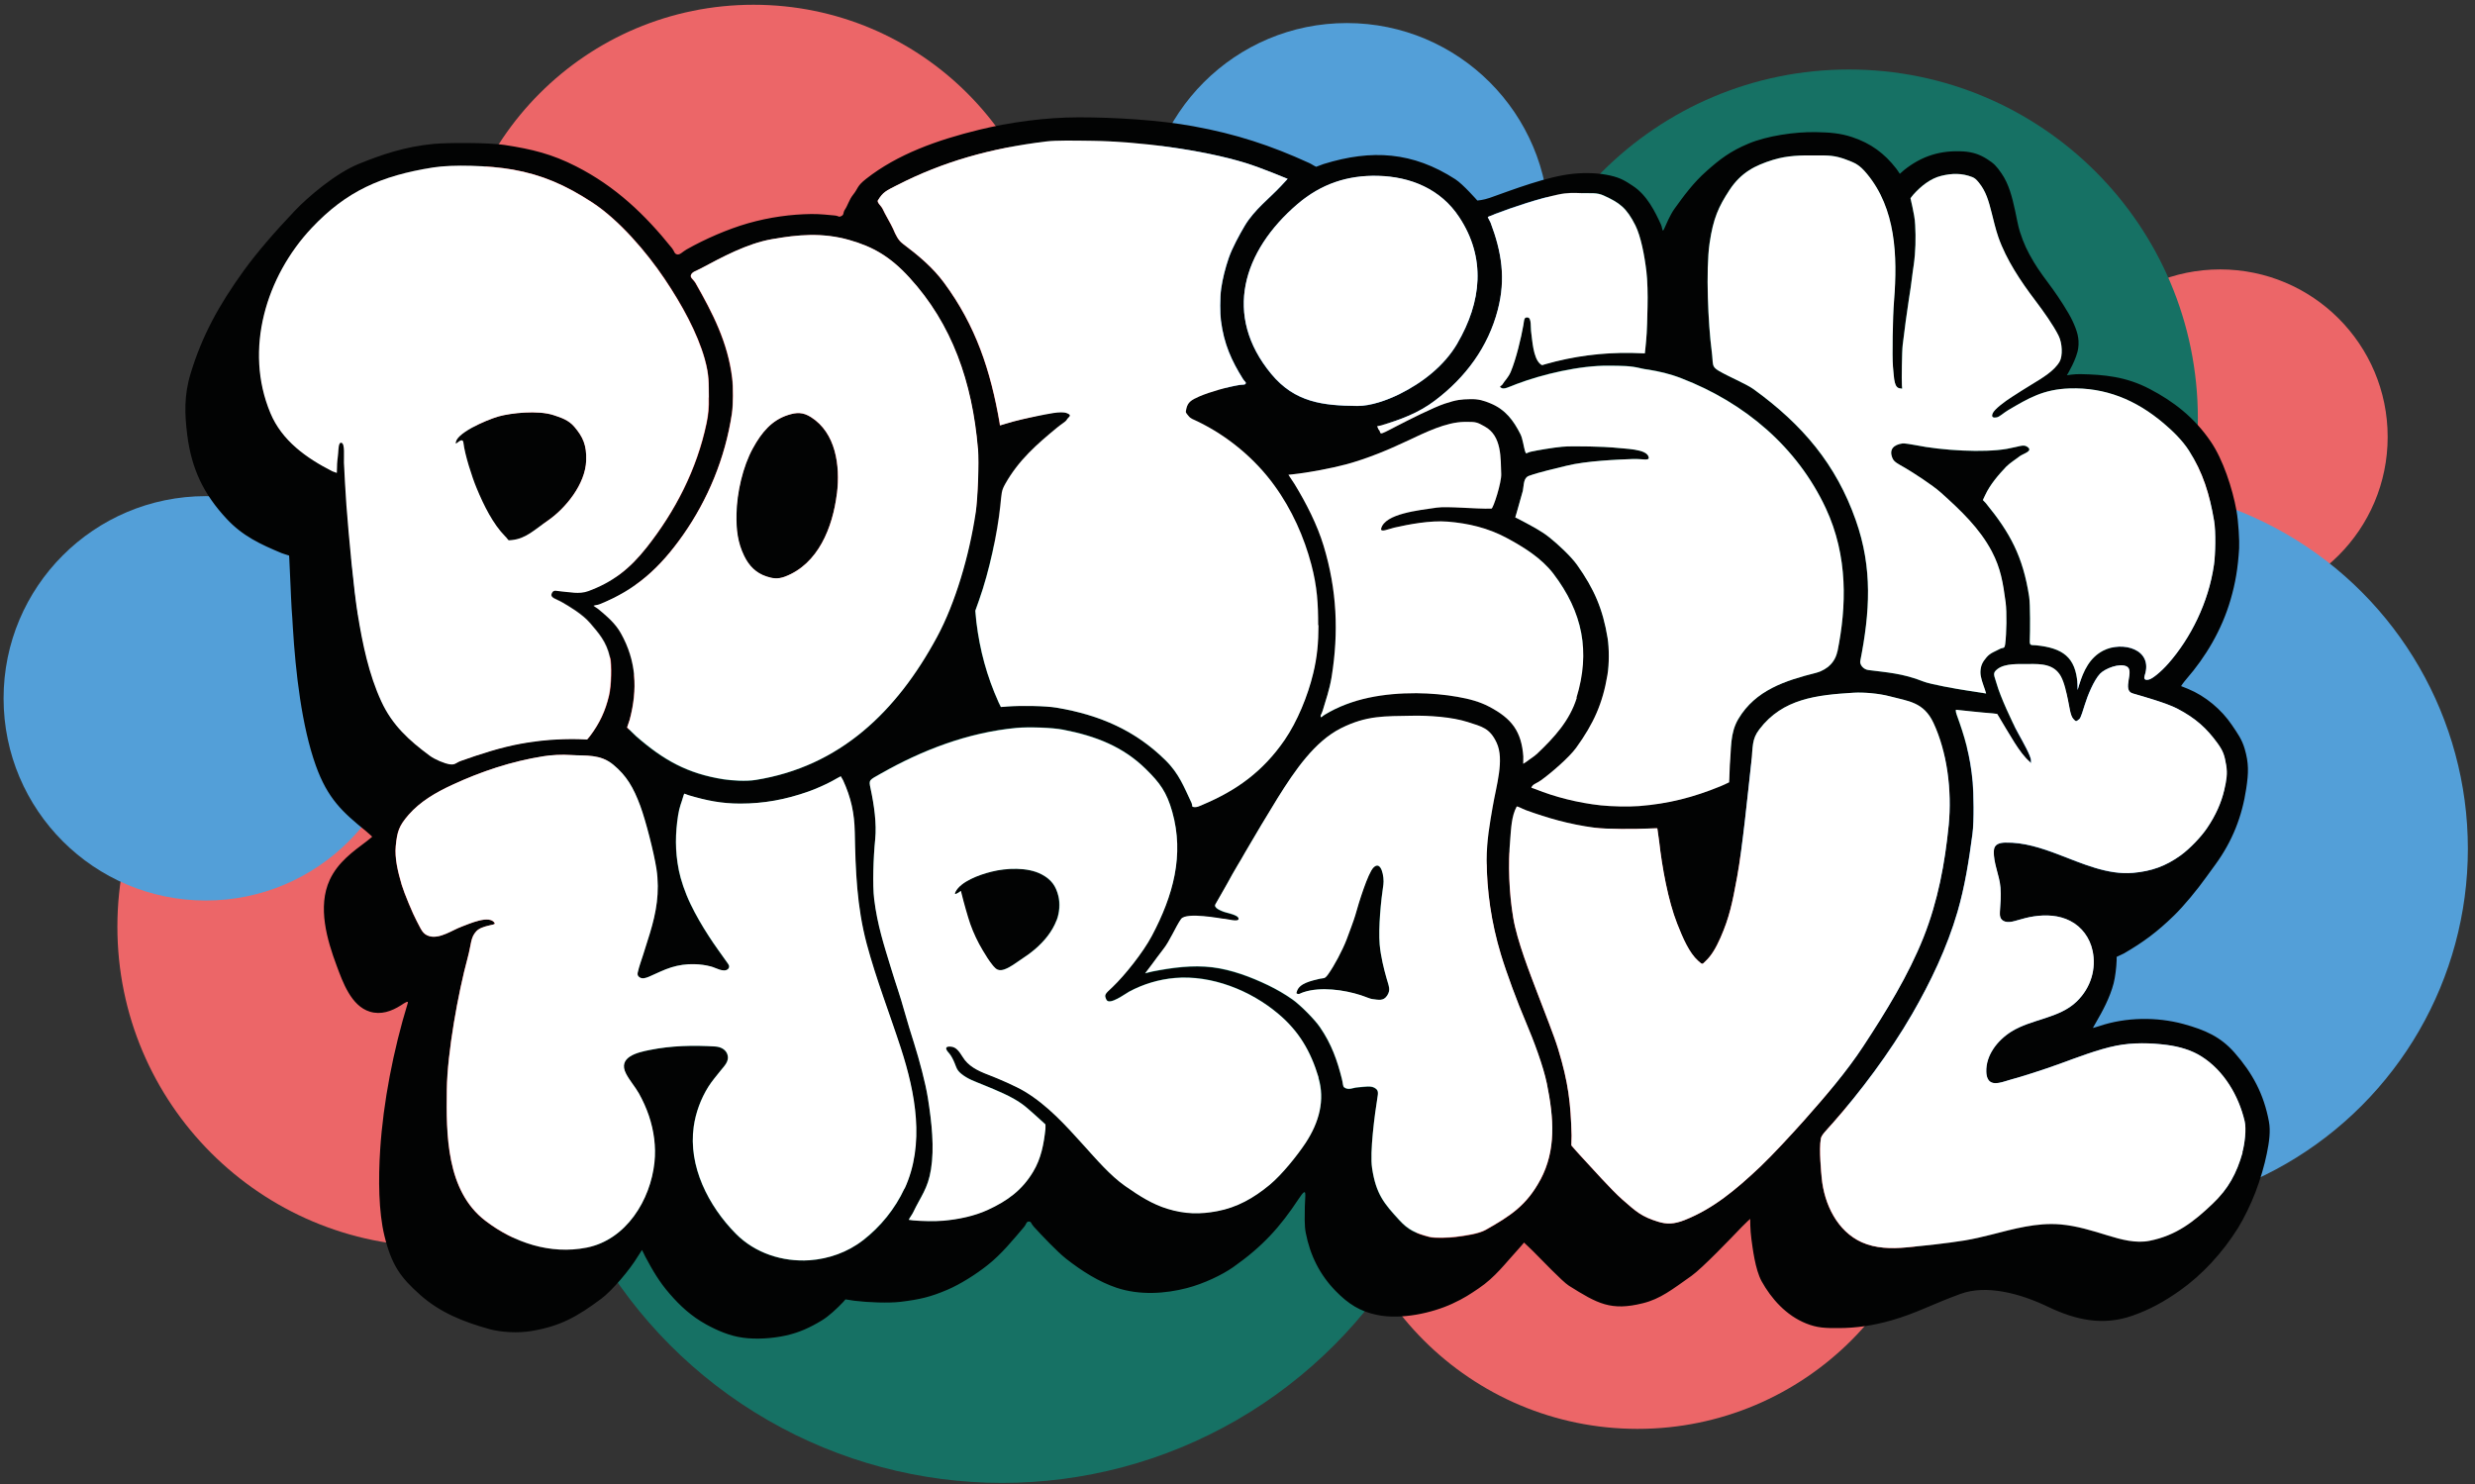 <?xml version="1.0" encoding="utf-8"?>
<!-- Generator: Adobe Illustrator 27.8.1, SVG Export Plug-In . SVG Version: 6.00 Build 0)  -->
<svg version="1.1" id="Vrstva_1" xmlns="http://www.w3.org/2000/svg" xmlns:xlink="http://www.w3.org/1999/xlink" x="0px" y="0px"
	 viewBox="0 0 587.19 352.18" style="enable-background:new 0 0 587.19 352.18;" xml:space="preserve">
<rect x="0" y="0" width="587.19" height="352.18" fill="#333333" stroke="none"/>
<style type="text/css">
	.st0{fill:#EC6668;}
	.st1{fill:#539FD8;}
	.st2{fill:#167164;}
	.st3{fill:#020303;}
	.st4{fill:#FFFFFF;}
</style>
<circle class="st0" cx="103.73" cy="219.87" r="75.88"/>
<circle class="st0" cx="388.51" cy="267.26" r="71.74"/>
<circle class="st0" cx="178.78" cy="72.87" r="71.74"/>
<circle class="st0" cx="526.73" cy="103.66" r="39.74"/>
<circle class="st1" cx="48.82" cy="165.68" r="47.97"/>
<circle class="st1" cx="319.53" cy="53.44" r="47.97"/>
<circle class="st1" cx="499.21" cy="201.38" r="86.29"/>
<circle class="st2" cx="237.76" cy="240.54" r="111.28"/>
<circle class="st2" cx="438.65" cy="99.28" r="82.79"/>
<g>
	<path id="OUTLINE-2" class="st3" d="M136.26,101.23c-1.38-1.61-3.11-2.15-4.86-2.73c-3.78-1.25-10.25-0.5-13.03,0.27
		c-3.24,0.92-10.54,4.2-10.21,6.45c0.02,0.21,1.63-1.69,1.8-0.19c0.33,2.8,2.02,8.12,3.13,10.77c1.75,4.24,3.95,8.58,6.72,11.38
		c1.04,1.06,0.48,1.06,1.63,0.94c3.36-0.35,5.24-2.36,8.56-4.63c4.17-2.88,8.89-8.62,9.08-14.22
		C139.2,105.59,138.3,103.63,136.26,101.23z M136.26,101.23c-1.38-1.61-3.11-2.15-4.86-2.73c-3.78-1.25-10.25-0.5-13.03,0.27
		c-3.24,0.92-10.54,4.2-10.21,6.45c0.02,0.21,1.63-1.69,1.8-0.19c0.33,2.8,2.02,8.12,3.13,10.77c1.75,4.24,3.95,8.58,6.72,11.38
		c1.04,1.06,0.48,1.06,1.63,0.94c3.36-0.35,5.24-2.36,8.56-4.63c4.17-2.88,8.89-8.62,9.08-14.22
		C139.2,105.59,138.3,103.63,136.26,101.23z M192.43,98.99c-1.96-1.25-3.44-1.19-5.55-0.5c-3.76,1.23-6.16,4.05-8.27,7.89
		c-2.36,4.32-3.78,10.48-3.88,15.53c-0.08,3.78,0.27,6.8,1.82,9.98c1.15,2.36,2.82,4.07,5.3,4.88c1.42,0.46,2.65,0.69,4.38,0.04
		c7.89-2.98,11.33-11.69,12.32-19.73c0.81-6.7-0.29-14.38-6.14-18.1H192.43z M192.43,98.99c-1.96-1.25-3.44-1.19-5.55-0.5
		c-3.76,1.23-6.16,4.05-8.27,7.89c-2.36,4.32-3.78,10.48-3.88,15.53c-0.08,3.78,0.27,6.8,1.82,9.98c1.15,2.36,2.82,4.07,5.3,4.88
		c1.42,0.46,2.65,0.69,4.38,0.04c7.89-2.98,11.33-11.69,12.32-19.73c0.81-6.7-0.29-14.38-6.14-18.1H192.43z M251.06,212.59
		c-0.61-2.42-1.67-3.9-3.92-5.11c-3.36-1.82-8.52-1.52-11.92-0.67c-3.07,0.77-7.31,2.38-8.54,4.74c-0.61,1.15,0.73,0.19,0.77,0.17
		c0,0,0.44-0.33,0.48-0.35c0.06,0.13,0.1,0.44,0.15,0.61c0.48,2,1.48,5.64,2.07,7.24c0.79,2.17,1.8,4.26,2.96,6.26
		c0.71,1.19,1.48,2.46,2.38,3.55c0.06,0.08,0.15,0.17,0.21,0.25c0.27,0.31,0.56,0.61,0.94,0.77c0.52,0.21,1.11,0.13,1.63-0.06
		c1.46-0.52,2.65-1.5,3.92-2.34c1.17-0.75,2.28-1.54,3.32-2.44c2.19-1.88,4.09-4.15,5.13-6.89c0.69-1.82,0.81-4.01,0.4-5.74
		L251.06,212.59z M251.06,212.59c-0.61-2.42-1.67-3.9-3.92-5.11c-3.36-1.82-8.52-1.52-11.92-0.67c-3.07,0.77-7.31,2.38-8.54,4.74
		c-0.61,1.15,0.73,0.19,0.77,0.17c0,0,0.44-0.33,0.48-0.35c0.06,0.13,0.1,0.44,0.15,0.61c0.48,2,1.48,5.64,2.07,7.24
		c0.79,2.17,1.8,4.26,2.96,6.26c0.71,1.19,1.48,2.46,2.38,3.55c0.06,0.08,0.15,0.17,0.21,0.25c0.27,0.31,0.56,0.61,0.94,0.77
		c0.52,0.21,1.11,0.13,1.63-0.06c1.46-0.52,2.65-1.5,3.92-2.34c1.17-0.75,2.28-1.54,3.32-2.44c2.19-1.88,4.09-4.15,5.13-6.89
		c0.69-1.82,0.81-4.01,0.4-5.74L251.06,212.59z M328.92,232.02c-0.56-2.02-1.34-5.09-1.61-7.93c-0.35-3.99,0.29-10.52,0.88-14.22
		c0.27-1.73-0.48-5.91-2.36-4.03c-1.32,1.34-3.47,8.25-4.32,11.36c-0.23,0.83-1.57,4.47-2.05,5.72c-1,2.63-2.94,6.22-4.34,8.18
		c-0.9,1.27-1.15,0.9-2.02,1.11c-1.94,0.48-4.86,1.04-5.43,3.01c-0.13,0.44-0.21,0.46,0.19,0.58c0.4,0.15,0.52-0.13,1.42-0.42
		c4.01-1.34,9.58-0.58,13.57,0.73c1,0.33,2.25,0.86,2.61,0.9c1.59,0.19,2.71,0.54,3.61-0.79
		C329.96,234.86,329.48,234.05,328.92,232.02L328.92,232.02z M328.92,232.02c-0.56-2.02-1.34-5.09-1.61-7.93
		c-0.35-3.99,0.29-10.52,0.88-14.22c0.27-1.73-0.48-5.91-2.36-4.03c-1.32,1.34-3.47,8.25-4.32,11.36c-0.23,0.83-1.57,4.47-2.05,5.72
		c-1,2.63-2.94,6.22-4.34,8.18c-0.9,1.27-1.15,0.9-2.02,1.11c-1.94,0.48-4.86,1.04-5.43,3.01c-0.13,0.44-0.21,0.46,0.19,0.58
		c0.4,0.15,0.52-0.13,1.42-0.42c4.01-1.34,9.58-0.58,13.57,0.73c1,0.33,2.25,0.86,2.61,0.9c1.59,0.19,2.71,0.54,3.61-0.79
		C329.96,234.86,329.48,234.05,328.92,232.02L328.92,232.02z M136.26,101.23c-1.38-1.61-3.11-2.15-4.86-2.73
		c-3.78-1.25-10.25-0.5-13.03,0.27c-3.24,0.92-10.54,4.2-10.21,6.45c0.02,0.21,1.63-1.69,1.8-0.19c0.33,2.8,2.02,8.12,3.13,10.77
		c1.75,4.24,3.95,8.58,6.72,11.38c1.04,1.06,0.48,1.06,1.63,0.94c3.36-0.35,5.24-2.36,8.56-4.63c4.17-2.88,8.89-8.62,9.08-14.22
		C139.2,105.59,138.3,103.63,136.26,101.23z M192.43,98.99c-1.96-1.25-3.44-1.19-5.55-0.5c-3.76,1.23-6.16,4.05-8.27,7.89
		c-2.36,4.32-3.78,10.48-3.88,15.53c-0.08,3.78,0.27,6.8,1.82,9.98c1.15,2.36,2.82,4.07,5.3,4.88c1.42,0.46,2.65,0.69,4.38,0.04
		c7.89-2.98,11.33-11.69,12.32-19.73c0.81-6.7-0.29-14.38-6.14-18.1H192.43z M251.06,212.59c-0.61-2.42-1.67-3.9-3.92-5.11
		c-3.36-1.82-8.52-1.52-11.92-0.67c-3.07,0.77-7.31,2.38-8.54,4.74c-0.61,1.15,0.73,0.19,0.77,0.17c0,0,0.44-0.33,0.48-0.35
		c0.06,0.13,0.1,0.44,0.15,0.61c0.48,2,1.48,5.64,2.07,7.24c0.79,2.17,1.8,4.26,2.96,6.26c0.71,1.19,1.48,2.46,2.38,3.55
		c0.06,0.08,0.15,0.17,0.21,0.25c0.27,0.31,0.56,0.61,0.94,0.77c0.52,0.21,1.11,0.13,1.63-0.06c1.46-0.52,2.65-1.5,3.92-2.34
		c1.17-0.75,2.28-1.54,3.32-2.44c2.19-1.88,4.09-4.15,5.13-6.89c0.69-1.82,0.81-4.01,0.4-5.74L251.06,212.59z M328.92,232.02
		c-0.56-2.02-1.34-5.09-1.61-7.93c-0.35-3.99,0.29-10.52,0.88-14.22c0.27-1.73-0.48-5.91-2.36-4.03c-1.32,1.34-3.47,8.25-4.32,11.36
		c-0.23,0.83-1.57,4.47-2.05,5.72c-1,2.63-2.94,6.22-4.34,8.18c-0.9,1.27-1.15,0.9-2.02,1.11c-1.94,0.48-4.86,1.04-5.43,3.01
		c-0.13,0.44-0.21,0.46,0.19,0.58c0.4,0.15,0.52-0.13,1.42-0.42c4.01-1.34,9.58-0.58,13.57,0.73c1,0.33,2.25,0.86,2.61,0.9
		c1.59,0.19,2.71,0.54,3.61-0.79C329.96,234.86,329.48,234.05,328.92,232.02L328.92,232.02z M328.92,232.02
		c-0.56-2.02-1.34-5.09-1.61-7.93c-0.35-3.99,0.29-10.52,0.88-14.22c0.27-1.73-0.48-5.91-2.36-4.03c-1.32,1.34-3.47,8.25-4.32,11.36
		c-0.23,0.83-1.57,4.47-2.05,5.72c-1,2.63-2.94,6.22-4.34,8.18c-0.9,1.27-1.15,0.9-2.02,1.11c-1.94,0.48-4.86,1.04-5.43,3.01
		c-0.13,0.44-0.21,0.46,0.19,0.58c0.4,0.15,0.52-0.13,1.42-0.42c4.01-1.34,9.58-0.58,13.57,0.73c1,0.33,2.25,0.86,2.61,0.9
		c1.59,0.19,2.71,0.54,3.61-0.79C329.96,234.86,329.48,234.05,328.92,232.02L328.92,232.02z M251.06,212.59
		c-0.61-2.42-1.67-3.9-3.92-5.11c-3.36-1.82-8.52-1.52-11.92-0.67c-3.07,0.77-7.31,2.38-8.54,4.74c-0.61,1.15,0.73,0.19,0.77,0.17
		c0,0,0.44-0.33,0.48-0.35c0.06,0.13,0.1,0.44,0.15,0.61c0.48,2,1.48,5.64,2.07,7.24c0.79,2.17,1.8,4.26,2.96,6.26
		c0.71,1.19,1.48,2.46,2.38,3.55c0.06,0.08,0.15,0.17,0.21,0.25c0.27,0.31,0.56,0.61,0.94,0.77c0.52,0.21,1.11,0.13,1.63-0.06
		c1.46-0.52,2.65-1.5,3.92-2.34c1.17-0.75,2.28-1.54,3.32-2.44c2.19-1.88,4.09-4.15,5.13-6.89c0.69-1.82,0.81-4.01,0.4-5.74
		L251.06,212.59z M136.26,101.23c-1.38-1.61-3.11-2.15-4.86-2.73c-3.78-1.25-10.25-0.5-13.03,0.27c-3.24,0.92-10.54,4.2-10.21,6.45
		c0.02,0.21,1.63-1.69,1.8-0.19c0.33,2.8,2.02,8.12,3.13,10.77c1.75,4.24,3.95,8.58,6.72,11.38c1.04,1.06,0.48,1.06,1.63,0.94
		c3.36-0.35,5.24-2.36,8.56-4.63c4.17-2.88,8.89-8.62,9.08-14.22C139.2,105.59,138.3,103.63,136.26,101.23z M192.43,98.99
		c-1.96-1.25-3.44-1.19-5.55-0.5c-3.76,1.23-6.16,4.05-8.27,7.89c-2.36,4.32-3.78,10.48-3.88,15.53c-0.08,3.78,0.27,6.8,1.82,9.98
		c1.15,2.36,2.82,4.07,5.3,4.88c1.42,0.46,2.65,0.69,4.38,0.04c7.89-2.98,11.33-11.69,12.32-19.73c0.81-6.7-0.29-14.38-6.14-18.1
		H192.43z M136.26,101.23c-1.38-1.61-3.11-2.15-4.86-2.73c-3.78-1.25-10.25-0.5-13.03,0.27c-3.24,0.92-10.54,4.2-10.21,6.45
		c0.02,0.21,1.63-1.69,1.8-0.19c0.33,2.8,2.02,8.12,3.13,10.77c1.75,4.24,3.95,8.58,6.72,11.38c1.04,1.06,0.48,1.06,1.63,0.94
		c3.36-0.35,5.24-2.36,8.56-4.63c4.17-2.88,8.89-8.62,9.08-14.22C139.2,105.59,138.3,103.63,136.26,101.23z M192.43,98.99
		c-1.96-1.25-3.44-1.19-5.55-0.5c-3.76,1.23-6.16,4.05-8.27,7.89c-2.36,4.32-3.78,10.48-3.88,15.53c-0.08,3.78,0.27,6.8,1.82,9.98
		c1.15,2.36,2.82,4.07,5.3,4.88c1.42,0.46,2.65,0.69,4.38,0.04c7.89-2.98,11.33-11.69,12.32-19.73c0.81-6.7-0.29-14.38-6.14-18.1
		H192.43z M251.06,212.59c-0.61-2.42-1.67-3.9-3.92-5.11c-3.36-1.82-8.52-1.52-11.92-0.67c-3.07,0.77-7.31,2.38-8.54,4.74
		c-0.61,1.15,0.73,0.19,0.77,0.17c0,0,0.44-0.33,0.48-0.35c0.06,0.13,0.1,0.44,0.15,0.61c0.48,2,1.48,5.64,2.07,7.24
		c0.79,2.17,1.8,4.26,2.96,6.26c0.71,1.19,1.48,2.46,2.38,3.55c0.06,0.08,0.15,0.17,0.21,0.25c0.27,0.31,0.56,0.61,0.94,0.77
		c0.52,0.21,1.11,0.13,1.63-0.06c1.46-0.52,2.65-1.5,3.92-2.34c1.17-0.75,2.28-1.54,3.32-2.44c2.19-1.88,4.09-4.15,5.13-6.89
		c0.69-1.82,0.81-4.01,0.4-5.74L251.06,212.59z M328.92,232.02c-0.56-2.02-1.34-5.09-1.61-7.93c-0.35-3.99,0.29-10.52,0.88-14.22
		c0.27-1.73-0.48-5.91-2.36-4.03c-1.32,1.34-3.47,8.25-4.32,11.36c-0.23,0.83-1.57,4.47-2.05,5.72c-1,2.63-2.94,6.22-4.34,8.18
		c-0.9,1.27-1.15,0.9-2.02,1.11c-1.94,0.48-4.86,1.04-5.43,3.01c-0.13,0.44-0.21,0.46,0.19,0.58c0.4,0.15,0.52-0.13,1.42-0.42
		c4.01-1.34,9.58-0.58,13.57,0.73c1,0.33,2.25,0.86,2.61,0.9c1.59,0.19,2.71,0.54,3.61-0.79
		C329.96,234.86,329.48,234.05,328.92,232.02L328.92,232.02z M328.92,232.02c-0.56-2.02-1.34-5.09-1.61-7.93
		c-0.35-3.99,0.29-10.52,0.88-14.22c0.27-1.73-0.48-5.91-2.36-4.03c-1.32,1.34-3.47,8.25-4.32,11.36c-0.23,0.83-1.57,4.47-2.05,5.72
		c-1,2.63-2.94,6.22-4.34,8.18c-0.9,1.27-1.15,0.9-2.02,1.11c-1.94,0.48-4.86,1.04-5.43,3.01c-0.13,0.44-0.21,0.46,0.19,0.58
		c0.4,0.15,0.52-0.13,1.42-0.42c4.01-1.34,9.58-0.58,13.57,0.73c1,0.33,2.25,0.86,2.61,0.9c1.59,0.19,2.71,0.54,3.61-0.79
		C329.96,234.86,329.48,234.05,328.92,232.02L328.92,232.02z M251.06,212.59c-0.61-2.42-1.67-3.9-3.92-5.11
		c-3.36-1.82-8.52-1.52-11.92-0.67c-3.07,0.77-7.31,2.38-8.54,4.74c-0.61,1.15,0.73,0.19,0.77,0.17c0,0,0.44-0.33,0.48-0.35
		c0.06,0.13,0.1,0.44,0.15,0.61c0.48,2,1.48,5.64,2.07,7.24c0.79,2.17,1.8,4.26,2.96,6.26c0.71,1.19,1.48,2.46,2.38,3.55
		c0.06,0.08,0.15,0.17,0.21,0.25c0.27,0.31,0.56,0.61,0.94,0.77c0.52,0.21,1.11,0.13,1.63-0.06c1.46-0.52,2.65-1.5,3.92-2.34
		c1.17-0.75,2.28-1.54,3.32-2.44c2.19-1.88,4.09-4.15,5.13-6.89c0.69-1.82,0.81-4.01,0.4-5.74L251.06,212.59z M136.26,101.23
		c-1.38-1.61-3.11-2.15-4.86-2.73c-3.78-1.25-10.25-0.5-13.03,0.27c-3.24,0.92-10.54,4.2-10.21,6.45c0.02,0.21,1.63-1.69,1.8-0.19
		c0.33,2.8,2.02,8.12,3.13,10.77c1.75,4.24,3.95,8.58,6.72,11.38c1.04,1.06,0.48,1.06,1.63,0.94c3.36-0.35,5.24-2.36,8.56-4.63
		c4.17-2.88,8.89-8.62,9.08-14.22C139.2,105.59,138.3,103.63,136.26,101.23z M192.43,98.99c-1.96-1.25-3.44-1.19-5.55-0.5
		c-3.76,1.23-6.16,4.05-8.27,7.89c-2.36,4.32-3.78,10.48-3.88,15.53c-0.08,3.78,0.27,6.8,1.82,9.98c1.15,2.36,2.82,4.07,5.3,4.88
		c1.42,0.46,2.65,0.69,4.38,0.04c7.89-2.98,11.33-11.69,12.32-19.73c0.81-6.7-0.29-14.38-6.14-18.1H192.43z M136.26,101.23
		c-1.38-1.61-3.11-2.15-4.86-2.73c-3.78-1.25-10.25-0.5-13.03,0.27c-3.24,0.92-10.54,4.2-10.21,6.45c0.02,0.21,1.63-1.69,1.8-0.19
		c0.33,2.8,2.02,8.12,3.13,10.77c1.75,4.24,3.95,8.58,6.72,11.38c1.04,1.06,0.48,1.06,1.63,0.94c3.36-0.35,5.24-2.36,8.56-4.63
		c4.17-2.88,8.89-8.62,9.08-14.22C139.2,105.59,138.3,103.63,136.26,101.23z M192.43,98.99c-1.96-1.25-3.44-1.19-5.55-0.5
		c-3.76,1.23-6.16,4.05-8.27,7.89c-2.36,4.32-3.78,10.48-3.88,15.53c-0.08,3.78,0.27,6.8,1.82,9.98c1.15,2.36,2.82,4.07,5.3,4.88
		c1.42,0.46,2.65,0.69,4.38,0.04c7.89-2.98,11.33-11.69,12.32-19.73c0.81-6.7-0.29-14.38-6.14-18.1H192.43z M251.06,212.59
		c-0.61-2.42-1.67-3.9-3.92-5.11c-3.36-1.82-8.52-1.52-11.92-0.67c-3.07,0.77-7.31,2.38-8.54,4.74c-0.61,1.15,0.73,0.19,0.77,0.17
		c0,0,0.44-0.33,0.48-0.35c0.06,0.13,0.1,0.44,0.15,0.61c0.48,2,1.48,5.64,2.07,7.24c0.79,2.17,1.8,4.26,2.96,6.26
		c0.71,1.19,1.48,2.46,2.38,3.55c0.06,0.08,0.15,0.17,0.21,0.25c0.27,0.31,0.56,0.61,0.94,0.77c0.52,0.21,1.11,0.13,1.63-0.06
		c1.46-0.52,2.65-1.5,3.92-2.34c1.17-0.75,2.28-1.54,3.32-2.44c2.19-1.88,4.09-4.15,5.13-6.89c0.69-1.82,0.81-4.01,0.4-5.74
		L251.06,212.59z M328.92,232.02c-0.56-2.02-1.34-5.09-1.61-7.93c-0.35-3.99,0.29-10.52,0.88-14.22c0.27-1.73-0.48-5.91-2.36-4.03
		c-1.32,1.34-3.47,8.25-4.32,11.36c-0.23,0.83-1.57,4.47-2.05,5.72c-1,2.63-2.94,6.22-4.34,8.18c-0.9,1.27-1.15,0.9-2.02,1.11
		c-1.94,0.48-4.86,1.04-5.43,3.01c-0.13,0.44-0.21,0.46,0.19,0.58c0.4,0.15,0.52-0.13,1.42-0.42c4.01-1.34,9.58-0.58,13.57,0.73
		c1,0.33,2.25,0.86,2.61,0.9c1.59,0.19,2.71,0.54,3.61-0.79C329.96,234.86,329.48,234.05,328.92,232.02L328.92,232.02z
		 M328.92,232.02c-0.56-2.02-1.34-5.09-1.61-7.93c-0.35-3.99,0.29-10.52,0.88-14.22c0.27-1.73-0.48-5.91-2.36-4.03
		c-1.32,1.34-3.47,8.25-4.32,11.36c-0.23,0.83-1.57,4.47-2.05,5.72c-1,2.63-2.94,6.22-4.34,8.18c-0.9,1.27-1.15,0.9-2.02,1.11
		c-1.94,0.48-4.86,1.04-5.43,3.01c-0.13,0.44-0.21,0.46,0.19,0.58c0.4,0.15,0.52-0.13,1.42-0.42c4.01-1.34,9.58-0.58,13.57,0.73
		c1,0.33,2.25,0.86,2.61,0.9c1.59,0.19,2.71,0.54,3.61-0.79C329.96,234.86,329.48,234.05,328.92,232.02L328.92,232.02z
		 M251.06,212.59c-0.61-2.42-1.67-3.9-3.92-5.11c-3.36-1.82-8.52-1.52-11.92-0.67c-3.07,0.77-7.31,2.38-8.54,4.74
		c-0.61,1.15,0.73,0.19,0.77,0.17c0,0,0.44-0.33,0.48-0.35c0.06,0.13,0.1,0.44,0.15,0.61c0.48,2,1.48,5.64,2.07,7.24
		c0.79,2.17,1.8,4.26,2.96,6.26c0.71,1.19,1.48,2.46,2.38,3.55c0.06,0.08,0.15,0.17,0.21,0.25c0.27,0.31,0.56,0.61,0.94,0.77
		c0.52,0.21,1.11,0.13,1.63-0.06c1.46-0.52,2.65-1.5,3.92-2.34c1.17-0.75,2.28-1.54,3.32-2.44c2.19-1.88,4.09-4.15,5.13-6.89
		c0.69-1.82,0.81-4.01,0.4-5.74L251.06,212.59z M136.26,101.23c-1.38-1.61-3.11-2.15-4.86-2.73c-3.78-1.25-10.25-0.5-13.03,0.27
		c-3.24,0.92-10.54,4.2-10.21,6.45c0.02,0.21,1.63-1.69,1.8-0.19c0.33,2.8,2.02,8.12,3.13,10.77c1.75,4.24,3.95,8.58,6.72,11.38
		c1.04,1.06,0.48,1.06,1.63,0.94c3.36-0.35,5.24-2.36,8.56-4.63c4.17-2.88,8.89-8.62,9.08-14.22
		C139.2,105.59,138.3,103.63,136.26,101.23z M192.43,98.99c-1.96-1.25-3.44-1.19-5.55-0.5c-3.76,1.23-6.16,4.05-8.27,7.89
		c-2.36,4.32-3.78,10.48-3.88,15.53c-0.08,3.78,0.27,6.8,1.82,9.98c1.15,2.36,2.82,4.07,5.3,4.88c1.42,0.46,2.65,0.69,4.38,0.04
		c7.89-2.98,11.33-11.69,12.32-19.73c0.81-6.7-0.29-14.38-6.14-18.1H192.43z M136.26,101.23c-1.38-1.61-3.11-2.15-4.86-2.73
		c-3.78-1.25-10.25-0.5-13.03,0.27c-3.24,0.92-10.54,4.2-10.21,6.45c0.02,0.21,1.63-1.69,1.8-0.19c0.33,2.8,2.02,8.12,3.13,10.77
		c1.75,4.24,3.95,8.58,6.72,11.38c1.04,1.06,0.48,1.06,1.63,0.94c3.36-0.35,5.24-2.36,8.56-4.63c4.17-2.88,8.89-8.62,9.08-14.22
		C139.2,105.59,138.3,103.63,136.26,101.23z M192.43,98.99c-1.96-1.25-3.44-1.19-5.55-0.5c-3.76,1.23-6.16,4.05-8.27,7.89
		c-2.36,4.32-3.78,10.48-3.88,15.53c-0.08,3.78,0.27,6.8,1.82,9.98c1.15,2.36,2.82,4.07,5.3,4.88c1.42,0.46,2.65,0.69,4.38,0.04
		c7.89-2.98,11.33-11.69,12.32-19.73c0.81-6.7-0.29-14.38-6.14-18.1H192.43z M251.06,212.59c-0.61-2.42-1.67-3.9-3.92-5.11
		c-3.36-1.82-8.52-1.52-11.92-0.67c-3.07,0.77-7.31,2.38-8.54,4.74c-0.61,1.15,0.73,0.19,0.77,0.17c0,0,0.44-0.33,0.48-0.35
		c0.06,0.13,0.1,0.44,0.15,0.61c0.48,2,1.48,5.64,2.07,7.24c0.79,2.17,1.8,4.26,2.96,6.26c0.71,1.19,1.48,2.46,2.38,3.55
		c0.06,0.08,0.15,0.17,0.21,0.25c0.27,0.31,0.56,0.61,0.94,0.77c0.52,0.21,1.11,0.13,1.63-0.06c1.46-0.52,2.65-1.5,3.92-2.34
		c1.17-0.75,2.28-1.54,3.32-2.44c2.19-1.88,4.09-4.15,5.13-6.89c0.69-1.82,0.81-4.01,0.4-5.74L251.06,212.59z M328.92,232.02
		c-0.56-2.02-1.34-5.09-1.61-7.93c-0.35-3.99,0.29-10.52,0.88-14.22c0.27-1.73-0.48-5.91-2.36-4.03c-1.32,1.34-3.47,8.25-4.32,11.36
		c-0.23,0.83-1.57,4.47-2.05,5.72c-1,2.63-2.94,6.22-4.34,8.18c-0.9,1.27-1.15,0.9-2.02,1.11c-1.94,0.48-4.86,1.04-5.43,3.01
		c-0.13,0.44-0.21,0.46,0.19,0.58c0.4,0.15,0.52-0.13,1.42-0.42c4.01-1.34,9.58-0.58,13.57,0.73c1,0.33,2.25,0.86,2.61,0.9
		c1.59,0.19,2.71,0.54,3.61-0.79C329.96,234.86,329.48,234.05,328.92,232.02L328.92,232.02z M328.92,232.02
		c-0.56-2.02-1.34-5.09-1.61-7.93c-0.35-3.99,0.29-10.52,0.88-14.22c0.27-1.73-0.48-5.91-2.36-4.03c-1.32,1.34-3.47,8.25-4.32,11.36
		c-0.23,0.83-1.57,4.47-2.05,5.72c-1,2.63-2.94,6.22-4.34,8.18c-0.9,1.27-1.15,0.9-2.02,1.11c-1.94,0.48-4.86,1.04-5.43,3.01
		c-0.13,0.44-0.21,0.46,0.19,0.58c0.4,0.15,0.52-0.13,1.42-0.42c4.01-1.34,9.58-0.58,13.57,0.73c1,0.33,2.25,0.86,2.61,0.9
		c1.59,0.19,2.71,0.54,3.61-0.79C329.96,234.86,329.48,234.05,328.92,232.02L328.92,232.02z M251.06,212.59
		c-0.61-2.42-1.67-3.9-3.92-5.11c-3.36-1.82-8.52-1.52-11.92-0.67c-3.07,0.77-7.31,2.38-8.54,4.74c-0.61,1.15,0.73,0.19,0.77,0.17
		c0,0,0.44-0.33,0.48-0.35c0.06,0.13,0.1,0.44,0.15,0.61c0.48,2,1.48,5.64,2.07,7.24c0.79,2.17,1.8,4.26,2.96,6.26
		c0.71,1.19,1.48,2.46,2.38,3.55c0.06,0.08,0.15,0.17,0.21,0.25c0.27,0.31,0.56,0.61,0.94,0.77c0.52,0.21,1.11,0.13,1.63-0.06
		c1.46-0.52,2.65-1.5,3.92-2.34c1.17-0.75,2.28-1.54,3.32-2.44c2.19-1.88,4.09-4.15,5.13-6.89c0.69-1.82,0.81-4.01,0.4-5.74
		L251.06,212.59z M136.26,101.23c-1.38-1.61-3.11-2.15-4.86-2.73c-3.78-1.25-10.25-0.5-13.03,0.27c-3.24,0.92-10.54,4.2-10.21,6.45
		c0.02,0.21,1.63-1.69,1.8-0.19c0.33,2.8,2.02,8.12,3.13,10.77c1.75,4.24,3.95,8.58,6.72,11.38c1.04,1.06,0.48,1.06,1.63,0.94
		c3.36-0.35,5.24-2.36,8.56-4.63c4.17-2.88,8.89-8.62,9.08-14.22C139.2,105.59,138.3,103.63,136.26,101.23z M192.43,98.99
		c-1.96-1.25-3.44-1.19-5.55-0.5c-3.76,1.23-6.16,4.05-8.27,7.89c-2.36,4.32-3.78,10.48-3.88,15.53c-0.08,3.78,0.27,6.8,1.82,9.98
		c1.15,2.36,2.82,4.07,5.3,4.88c1.42,0.46,2.65,0.69,4.38,0.04c7.89-2.98,11.33-11.69,12.32-19.73c0.81-6.7-0.29-14.38-6.14-18.1
		H192.43z M136.26,101.23c-1.38-1.61-3.11-2.15-4.86-2.73c-3.78-1.25-10.25-0.5-13.03,0.27c-3.24,0.92-10.54,4.2-10.21,6.45
		c0.02,0.21,1.63-1.69,1.8-0.19c0.33,2.8,2.02,8.12,3.13,10.77c1.75,4.24,3.95,8.58,6.72,11.38c1.04,1.06,0.48,1.06,1.63,0.94
		c3.36-0.35,5.24-2.36,8.56-4.63c4.17-2.88,8.89-8.62,9.08-14.22C139.2,105.59,138.3,103.63,136.26,101.23z M192.43,98.99
		c-1.96-1.25-3.44-1.19-5.55-0.5c-3.76,1.23-6.16,4.05-8.27,7.89c-2.36,4.32-3.78,10.48-3.88,15.53c-0.08,3.78,0.27,6.8,1.82,9.98
		c1.15,2.36,2.82,4.07,5.3,4.88c1.42,0.46,2.65,0.69,4.38,0.04c7.89-2.98,11.33-11.69,12.32-19.73c0.81-6.7-0.29-14.38-6.14-18.1
		H192.43z M251.06,212.59c-0.61-2.42-1.67-3.9-3.92-5.11c-3.36-1.82-8.52-1.52-11.92-0.67c-3.07,0.77-7.31,2.38-8.54,4.74
		c-0.61,1.15,0.73,0.19,0.77,0.17c0,0,0.44-0.33,0.48-0.35c0.06,0.13,0.1,0.44,0.15,0.61c0.48,2,1.48,5.64,2.07,7.24
		c0.79,2.17,1.8,4.26,2.96,6.26c0.71,1.19,1.48,2.46,2.38,3.55c0.06,0.08,0.15,0.17,0.21,0.25c0.27,0.31,0.56,0.61,0.94,0.77
		c0.52,0.21,1.11,0.13,1.63-0.06c1.46-0.52,2.65-1.5,3.92-2.34c1.17-0.75,2.28-1.54,3.32-2.44c2.19-1.88,4.09-4.15,5.13-6.89
		c0.69-1.82,0.81-4.01,0.4-5.74L251.06,212.59z M328.92,232.02c-0.56-2.02-1.34-5.09-1.61-7.93c-0.35-3.99,0.29-10.52,0.88-14.22
		c0.27-1.73-0.48-5.91-2.36-4.03c-1.32,1.34-3.47,8.25-4.32,11.36c-0.23,0.83-1.57,4.47-2.05,5.72c-1,2.63-2.94,6.22-4.34,8.18
		c-0.9,1.27-1.15,0.9-2.02,1.11c-1.94,0.48-4.86,1.04-5.43,3.01c-0.13,0.44-0.21,0.46,0.19,0.58c0.4,0.15,0.52-0.13,1.42-0.42
		c4.01-1.34,9.58-0.58,13.57,0.73c1,0.33,2.25,0.86,2.61,0.9c1.59,0.19,2.71,0.54,3.61-0.79
		C329.96,234.86,329.48,234.05,328.92,232.02L328.92,232.02z M328.92,232.02c-0.56-2.02-1.34-5.09-1.61-7.93
		c-0.35-3.99,0.29-10.52,0.88-14.22c0.27-1.73-0.48-5.91-2.36-4.03c-1.32,1.34-3.47,8.25-4.32,11.36c-0.23,0.83-1.57,4.47-2.05,5.72
		c-1,2.63-2.94,6.22-4.34,8.18c-0.9,1.27-1.15,0.9-2.02,1.11c-1.94,0.48-4.86,1.04-5.43,3.01c-0.13,0.44-0.21,0.46,0.19,0.58
		c0.4,0.15,0.52-0.13,1.42-0.42c4.01-1.34,9.58-0.58,13.57,0.73c1,0.33,2.25,0.86,2.61,0.9c1.59,0.19,2.71,0.54,3.61-0.79
		C329.96,234.86,329.48,234.05,328.92,232.02L328.92,232.02z M251.06,212.59c-0.61-2.42-1.67-3.9-3.92-5.11
		c-3.36-1.82-8.52-1.52-11.92-0.67c-3.07,0.77-7.31,2.38-8.54,4.74c-0.61,1.15,0.73,0.19,0.77,0.17c0,0,0.44-0.33,0.48-0.35
		c0.06,0.13,0.1,0.44,0.15,0.61c0.48,2,1.48,5.64,2.07,7.24c0.79,2.17,1.8,4.26,2.96,6.26c0.71,1.19,1.48,2.46,2.38,3.55
		c0.06,0.08,0.15,0.17,0.21,0.25c0.27,0.31,0.56,0.61,0.94,0.77c0.52,0.21,1.11,0.13,1.63-0.06c1.46-0.52,2.65-1.5,3.92-2.34
		c1.17-0.75,2.28-1.54,3.32-2.44c2.19-1.88,4.09-4.15,5.13-6.89c0.69-1.82,0.81-4.01,0.4-5.74L251.06,212.59z M136.26,101.23
		c-1.38-1.61-3.11-2.15-4.86-2.73c-3.78-1.25-10.25-0.5-13.03,0.27c-3.24,0.92-10.54,4.2-10.21,6.45c0.02,0.21,1.63-1.69,1.8-0.19
		c0.33,2.8,2.02,8.12,3.13,10.77c1.75,4.24,3.95,8.58,6.72,11.38c1.04,1.06,0.48,1.06,1.63,0.94c3.36-0.35,5.24-2.36,8.56-4.63
		c4.17-2.88,8.89-8.62,9.08-14.22C139.2,105.59,138.3,103.63,136.26,101.23z M192.43,98.99c-1.96-1.25-3.44-1.19-5.55-0.5
		c-3.76,1.23-6.16,4.05-8.27,7.89c-2.36,4.32-3.78,10.48-3.88,15.53c-0.08,3.78,0.27,6.8,1.82,9.98c1.15,2.36,2.82,4.07,5.3,4.88
		c1.42,0.46,2.65,0.69,4.38,0.04c7.89-2.98,11.33-11.69,12.32-19.73c0.81-6.7-0.29-14.38-6.14-18.1H192.43z M136.26,101.23
		c-1.38-1.61-3.11-2.15-4.86-2.73c-3.78-1.25-10.25-0.5-13.03,0.27c-3.24,0.92-10.54,4.2-10.21,6.45c0.02,0.21,1.63-1.69,1.8-0.19
		c0.33,2.8,2.02,8.12,3.13,10.77c1.75,4.24,3.95,8.58,6.72,11.38c1.04,1.06,0.48,1.06,1.63,0.94c3.36-0.35,5.24-2.36,8.56-4.63
		c4.17-2.88,8.89-8.62,9.08-14.22C139.2,105.59,138.3,103.63,136.26,101.23z M192.43,98.99c-1.96-1.25-3.44-1.19-5.55-0.5
		c-3.76,1.23-6.16,4.05-8.27,7.89c-2.36,4.32-3.78,10.48-3.88,15.53c-0.08,3.78,0.27,6.8,1.82,9.98c1.15,2.36,2.82,4.07,5.3,4.88
		c1.42,0.46,2.65,0.69,4.38,0.04c7.89-2.98,11.33-11.69,12.32-19.73c0.81-6.7-0.29-14.38-6.14-18.1H192.43z M251.06,212.59
		c-0.61-2.42-1.67-3.9-3.92-5.11c-3.36-1.82-8.52-1.52-11.92-0.67c-3.07,0.77-7.31,2.38-8.54,4.74c-0.61,1.15,0.73,0.19,0.77,0.17
		c0,0,0.44-0.33,0.48-0.35c0.06,0.13,0.1,0.44,0.15,0.61c0.48,2,1.48,5.64,2.07,7.24c0.79,2.17,1.8,4.26,2.96,6.26
		c0.71,1.19,1.48,2.46,2.38,3.55c0.06,0.08,0.15,0.17,0.21,0.25c0.27,0.31,0.56,0.61,0.94,0.77c0.52,0.21,1.11,0.13,1.63-0.06
		c1.46-0.52,2.65-1.5,3.92-2.34c1.17-0.75,2.28-1.54,3.32-2.44c2.19-1.88,4.09-4.15,5.13-6.89c0.69-1.82,0.81-4.01,0.4-5.74
		L251.06,212.59z M328.92,232.02c-0.56-2.02-1.34-5.09-1.61-7.93c-0.35-3.99,0.29-10.52,0.88-14.22c0.27-1.73-0.48-5.91-2.36-4.03
		c-1.32,1.34-3.47,8.25-4.32,11.36c-0.23,0.83-1.57,4.47-2.05,5.72c-1,2.63-2.94,6.22-4.34,8.18c-0.9,1.27-1.15,0.9-2.02,1.11
		c-1.94,0.48-4.86,1.04-5.43,3.01c-0.13,0.44-0.21,0.46,0.19,0.58c0.4,0.15,0.52-0.13,1.42-0.42c4.01-1.34,9.58-0.58,13.57,0.73
		c1,0.33,2.25,0.86,2.61,0.9c1.59,0.19,2.71,0.54,3.61-0.79C329.96,234.86,329.48,234.05,328.92,232.02L328.92,232.02z
		 M328.92,232.02c-0.56-2.02-1.34-5.09-1.61-7.93c-0.35-3.99,0.29-10.52,0.88-14.22c0.27-1.73-0.48-5.91-2.36-4.03
		c-1.32,1.34-3.47,8.25-4.32,11.36c-0.23,0.83-1.57,4.47-2.05,5.72c-1,2.63-2.94,6.22-4.34,8.18c-0.9,1.27-1.15,0.9-2.02,1.11
		c-1.94,0.48-4.86,1.04-5.43,3.01c-0.13,0.44-0.21,0.46,0.19,0.58c0.4,0.15,0.52-0.13,1.42-0.42c4.01-1.34,9.58-0.58,13.57,0.73
		c1,0.33,2.25,0.86,2.61,0.9c1.59,0.19,2.71,0.54,3.61-0.79C329.96,234.86,329.48,234.05,328.92,232.02L328.92,232.02z
		 M251.06,212.59c-0.61-2.42-1.67-3.9-3.92-5.11c-3.36-1.82-8.52-1.52-11.92-0.67c-3.07,0.77-7.31,2.38-8.54,4.74
		c-0.61,1.15,0.73,0.19,0.77,0.17c0,0,0.44-0.33,0.48-0.35c0.06,0.13,0.1,0.44,0.15,0.61c0.48,2,1.48,5.64,2.07,7.24
		c0.79,2.17,1.8,4.26,2.96,6.26c0.71,1.19,1.48,2.46,2.38,3.55c0.06,0.08,0.15,0.17,0.21,0.25c0.27,0.31,0.56,0.61,0.94,0.77
		c0.52,0.21,1.11,0.13,1.63-0.06c1.46-0.52,2.65-1.5,3.92-2.34c1.17-0.75,2.28-1.54,3.32-2.44c2.19-1.88,4.09-4.15,5.13-6.89
		c0.69-1.82,0.81-4.01,0.4-5.74L251.06,212.59z M136.26,101.23c-1.38-1.61-3.11-2.15-4.86-2.73c-3.78-1.25-10.25-0.5-13.03,0.27
		c-3.24,0.92-10.54,4.2-10.21,6.45c0.02,0.21,1.63-1.69,1.8-0.19c0.33,2.8,2.02,8.12,3.13,10.77c1.75,4.24,3.95,8.58,6.72,11.38
		c1.04,1.06,0.48,1.06,1.63,0.94c3.36-0.35,5.24-2.36,8.56-4.63c4.17-2.88,8.89-8.62,9.08-14.22
		C139.2,105.59,138.3,103.63,136.26,101.23z M192.43,98.99c-1.96-1.25-3.44-1.19-5.55-0.5c-3.76,1.23-6.16,4.05-8.27,7.89
		c-2.36,4.32-3.78,10.48-3.88,15.53c-0.08,3.78,0.27,6.8,1.82,9.98c1.15,2.36,2.82,4.07,5.3,4.88c1.42,0.46,2.65,0.69,4.38,0.04
		c7.89-2.98,11.33-11.69,12.32-19.73c0.81-6.7-0.29-14.38-6.14-18.1H192.43z M538.3,266.09c-1.21-6.49-3.86-11.46-8.18-16.37
		c-3.32-3.76-6.95-5.36-12.11-6.78c-6.32-1.71-13.67-1.63-19.96,0.5c-0.71,0.25-1.52,0.44-1.52,0.44s0.25-0.46,0.71-1.25
		c1.57-2.69,3.34-5.95,4.22-9.35c0.38-1.48,0.65-3.8,0.71-5.43c0-0.31,0-0.56,0-0.83c0.54-0.29,1.27-0.56,1.75-0.83
		c4.59-2.67,7.85-5.07,11.88-9c2.3-2.23,5.49-6.1,7.6-9.06c0.61-0.83,1.57-2.13,2.19-3.01c4.05-5.55,6.35-11.46,7.33-18.06
		c0.56-3.72,0.63-5.99-0.38-9.43c-0.65-2.19-1.57-3.47-3.05-5.66c-2.46-3.63-6.24-6.83-10.4-8.54c-0.75-0.31-1.63-0.65-1.63-0.65
		s0.35-0.61,1.27-1.69c4.51-5.18,8.39-11.61,10.48-18.85c1.13-3.9,1.73-7.37,2.02-12.15c0.1-1.69-0.17-6.49-0.63-8.95
		c-0.96-5.3-3.19-12.11-6.1-16.37c-3.92-5.78-8.91-9.58-14.51-12.5c-5.59-2.92-10.77-3.4-16.43-3.51c-1.48-0.02-3.11,0.25-3.19,0.27
		c0.13-0.23,2.38-3.95,2.69-6.49c0.29-2.28-0.25-4.01-1.38-6.45c-0.96-2.05-3.32-5.64-4.65-7.47c-1.65-2.23-3.34-4.47-4.49-6.41
		c-1.61-2.69-2.4-4.4-3.32-7.22c-0.44-1.34-0.83-3.63-1.13-4.97c-0.71-3.26-1.48-6.35-3.24-8.89c-1.17-1.69-1.75-2.34-3.44-3.4
		c-1.67-1.06-3.34-1.65-5.55-1.8c-5.34-0.33-9.85,1-14.13,4.43c-0.27,0.21-0.71,0.63-1,0.88c-0.27-0.35-0.56-0.9-0.84-1.23
		c-2.84-3.65-6.03-5.99-10.44-7.47c-2.88-0.96-5.39-1.13-8.62-1.19c-4.99-0.1-11.59,0.88-15.97,2.71c-4.38,1.82-6.89,3.78-9.98,6.53
		c-3.11,2.73-5.41,5.89-7.6,8.93c-1.09,1.5-2.09,3.97-2.5,4.86c-0.42,0.88-0.35-0.27-0.71-1.09c-1.4-3.05-3.3-6.97-6.64-9.16
		c-1.71-1.13-2.88-1.92-5.39-2.48c-2.5-0.56-5.51-0.75-8.81-0.42c-6.18,0.63-14.17,3.72-19.81,5.72c-1.48,0.52-2.92,0.63-2.92,0.63
		s-3.38-3.86-5.22-5.05c-10.08-6.51-19.81-7.16-31.27-3.61c-0.46,0.15-1.27,0.48-1.75,0.65c-0.65-0.29-1.06-0.63-1.71-0.92
		c-9.04-4.13-17.26-6.85-27.45-8.7c-8.04-1.48-18.72-2.11-27.16-2.11c-7.97,0-16.45,1.19-23.61,2.94
		c-9.98,2.44-19.39,5.8-26.84,11.65c-2.28,1.8-1.8,2.17-3.13,3.82c-0.88,1.11-1.29,2.61-1.88,3.44c-0.56,0.83-0.15,1.21-0.86,1.57
		c-0.71,0.38-0.42-0.04-1.75-0.15c-1.34-0.1-3.09-0.35-5.39-0.33c-4.76,0.06-9.85,0.73-14.99,2.19c-4.82,1.38-10.23,3.74-14.61,6.22
		c-0.92,0.52-1.57,1.34-2.25,1.17c-0.69-0.17-0.61-0.73-1.17-1.44c-6.47-8.06-13.46-14.72-22.84-19.48
		c-5.64-2.86-10.25-4.03-16.95-5.05c-3.76-0.58-13.3-0.56-16.76-0.25c-6.97,0.67-12.4,2.57-17.78,4.74
		C79.54,41.15,72.99,46.81,70,49.94c-4.88,5.13-9.16,10.12-12.11,14.19c-6.05,8.37-9.94,15.57-12.63,24.36
		c-1.65,5.34-1.44,9.85-0.84,14.67c1.02,8.18,3.97,14.15,9.33,19.91c3.84,4.13,8.02,6.05,13.07,8.16c0.44,0.19,1.29,0.4,1.77,0.58
		c0.06,0.65,0.04,0.73,0.08,1.5c0.08,1.71,0.19,4.11,0.27,5.87c0.08,1.75,0.15,3.67,0.25,5.24c0.13,1.57,0.21,3.03,0.29,4.43
		c0.65,10.67,2.09,23.38,5.45,32.79c2.82,7.85,6.32,11.02,11.86,15.51c0.79,0.65,1.52,1.36,1.52,1.36s-0.54,0.48-1.29,1.06
		c-3.28,2.46-6.83,4.99-8.77,9.14c-2.99,6.43-0.63,14.36,1.61,20.37c1.46,3.92,3.44,9.58,7.89,10.94c2.63,0.81,5.16-0.1,7.39-1.52
		c0.92-0.61,1.8-1.17,1.61-0.54c-3.44,11.21-5.82,23.52-6.55,34.73c-0.46,7.1-0.38,14.8,1,20.48c1.69,6.95,3.8,9.89,8.54,14.09
		c4.74,4.17,10.12,6.32,16.32,8.06c2.84,0.79,6.89,1,10.06,0.46c6.7-1.13,10.69-3.28,16.59-7.7c2.44-1.82,6.7-6.78,8.62-10
		c0.19-0.33,0.75-1.19,0.98-1.52c0.27,0.44,0.58,1.21,0.81,1.63c1.75,3.26,3.3,5.95,5.78,8.79c2.46,2.84,5.07,5.26,8.6,7.22
		c2.53,1.4,5.61,2.76,8.75,3.17c3.15,0.44,7.03,0.19,10.21-0.52c3.17-0.71,5.68-1.86,8.54-3.59c1.63-0.98,3.67-2.9,5.09-4.4
		c0.17-0.17,0.33-0.42,0.5-0.58c0.65,0.08,1.5,0.25,2.17,0.33c3.21,0.4,8.06,0.58,10.88,0.25c4.59-0.56,7.12-1.15,11.17-2.88
		c3.07-1.32,6.74-3.65,9.43-5.78c3.34-2.61,6.12-6.07,8.66-9.04c0.63-0.73,0.56-1.34,1.19-1.34c0.63,0,0.46,0.44,1.19,1.23
		c1.88,2.05,5.45,5.84,7.64,7.58c3.8,2.98,7.79,5.47,11.92,6.87c5.55,1.88,11.67,1.42,16.74,0.1c4.03-1.04,8.41-3.15,11-4.97
		c6.97-4.91,11.1-9.48,15.57-16.26c2.09-3.15,1.46-0.86,1.42,1.86c-0.02,1.98-0.13,4.49,0.21,6.22c1.06,5.49,3.4,10.04,7.08,13.82
		c3.01,3.09,5.82,4.88,9.85,5.7c5.76,1.19,13.09-0.48,17.81-2.65c2.96-1.36,4.36-2.36,6.26-3.63c3.95-2.65,6.39-6.01,9.29-9.16
		c0.75-0.81,1.5-1.73,1.5-1.73s1.63,1.52,2.15,2.05c1.94,1.92,6.95,7.22,8.52,8.2c6.78,4.26,9.96,6.03,17.51,4.15
		c4.17-1.02,6.99-3.28,11.54-6.49c2.61-1.86,9.37-8.93,11.96-11.63c0.98-1.02,1.98-1.9,1.98-1.9s-0.02,2.63,0.29,4.82
		c0.29,2.07,0.88,7.16,2.42,9.98c2.3,4.15,5.82,8.12,10.58,10.02c2.65,1.06,4.51,1.11,7.81,1.09c3.97-0.02,7.95-0.56,12.38-1.82
		c5.93-1.69,9.54-3.78,16.39-6.28c6.2-2.28,14.22-0.1,20.79,3.05c6.58,3.15,13.03,4.57,20.02,2.11c4.11-1.44,7.45-3.28,11.25-5.95
		c5.34-3.78,10.14-9,13.78-14.82c1.48-2.38,3.17-5.91,4.15-8.5c1.15-2.98,2.17-6.49,2.71-9.21
		C538.37,270.95,538.72,268.32,538.3,266.09L538.3,266.09z M405.57,57.72c0.86-5.93,2.15-8.7,4.72-12.63
		c2.76-4.2,6.14-5.87,10.33-7.16c3.4-1.06,6.83-1.09,9.96-1.06c3.13,0,4.63-0.06,7.51,1.04c1.96,0.75,2.99,1.11,4.84,3.36
		c6.8,8.22,7.26,19.35,6.41,30.04c-0.33,3.92-0.46,13.36-0.27,15.55c0.31,3.38,0.29,5.26,1.88,5.3c0.33,0,0.35,0.42,0.25-0.77
		c-0.08-1.17,0-8.08,0.19-9.56c0.5-4.01,0.94-7.51,1.46-10.79c0.33-2.07,0.56-3.61,0.73-5.07c0.17-1.46,0.27-1.98,0.42-3.05
		c0.46-3.24,0.52-6.45,0.35-9.56c-0.08-1.61-0.35-2.78-0.65-4.26c-0.13-0.67-0.33-1.36-0.46-2.07c0.21-0.25,0.48-0.67,0.69-0.88
		c1.8-2,4.03-3.8,6.6-4.43c2.57-0.63,4.91-0.67,7.37,0.29c0.61,0.25,0.96,0.58,1.54,1.29c1.69,2.05,2.34,4.36,3.07,7.26
		c0.35,1.4,0.98,4.03,1.57,5.7c1.9,5.41,5.34,10.52,8.7,14.95c2.05,2.71,4.32,5.91,5.57,8.39c0.94,1.86,1,4.84,0.29,6.14
		c-1.25,2.25-4.17,3.95-6.53,5.39c-1.13,0.67-4.01,2.5-4.84,3.05c-1.63,1.04-4.17,2.92-4.55,3.92c-0.4,1,0.29,1.04,0.98,0.92
		c0.67-0.13,1.59-1.04,2.67-1.69c4.88-2.86,8.35-4.97,14.63-5.18c8.39-0.27,15.66,2.65,22.29,8.27c2.13,1.8,4.45,4.05,5.99,6.45
		c3.34,5.22,4.93,10.44,5.99,16.72c0.44,2.57,0.31,8.04-0.04,10.44c-1.29,8.98-5.57,17.41-10.79,23.36
		c-1.88,2.13-3.8,3.61-4.57,3.82c-1.27,0.35-1.25-0.38-1.06-0.96c2.09-6.3-5.36-8.22-9.87-5.87c-3.19,1.67-4.63,4.7-5.72,8.2
		c-0.06,0.21-0.25,0.86-0.33,1.13c-0.02-0.48,0-1.13-0.04-1.61c-0.48-6.16-3.44-8.35-9.83-9c-1.06-0.1-1.54,0.19-1.48-1.06
		c0.1-2.23,0.13-8.6-0.15-10.48c-1.46-9.5-4.51-15.13-10.27-22.17c-0.17-0.21-0.52-0.52-0.71-0.75c0.13-0.29,0.4-0.83,0.52-1.11
		c1.17-2.57,3.24-4.93,5.01-6.8c0.86-0.88,2.78-2.11,3.07-2.38c0.79-0.71,3.63-1.29,1.84-2.4c-0.88-0.54-1.73,0-4.72,0.54
		c-5.41,0.96-15.38,0.42-21.83-0.9c-0.75-0.15-2.59-0.44-2.94-0.38c-2.09,0.29-3.34,1.4-2.36,3.59c0.38,0.83,1.27,1.25,2.84,2.15
		c1.96,1.13,6.64,4.17,8.54,5.87c4.82,4.32,9.25,8.52,12.15,14.01c2.11,4.03,2.65,7.39,3.28,12.09c0.31,2.36,0.21,7.39-0.1,9.85
		c-0.17,1.29-0.46,0.77-1.27,1.19c-1.11,0.61-2.25,0.92-3.15,1.98c-0.92,1.09-1.42,1.92-1.46,3.51c-0.02,1.29,0.63,2.88,1.06,4.15
		c0.1,0.33,0.15,0.54,0.29,0.94c-0.56-0.1-3.76-0.61-4.78-0.75c-2.11-0.31-8.5-1.44-10.14-2.11c-4.86-1.94-8.75-2.15-13.05-2.71
		c-1.13-0.15-2.07-1.25-1.88-2.17c2.25-11.46,2.99-21.94-1.09-33.42c-4.65-13.19-12.59-22.61-24.23-31.04
		c-1.8-1.29-5.91-2.96-8.27-4.36c-1.8-1.09-1.23-1.4-1.67-4.72c-0.83-6.24-1.42-19.25-0.5-25.53L405.57,57.72z M354.55,50.79
		c4.82-1.82,10.33-3.65,15.11-4.68c2.25-0.48,3.8-0.4,5.61-0.33c2,0.06,3.55-0.19,5.18,0.56c3.76,1.71,5.43,2.9,7.54,7.1
		c1.29,2.61,2.15,7.06,2.61,10.92c0.25,2.02,0.35,5.57,0.27,8.43c-0.06,1.96-0.1,5.89-0.35,8.16c-0.1,0.98-0.17,1.9-0.29,2.84
		c-0.88-0.02-2.3-0.08-3.09-0.1c-7.08-0.13-13.92,0.79-20.52,2.67c-0.81,0.23-0.71,0.35-1.19-0.04c-1.73-1.44-1.9-5.84-2.15-7.41
		c-0.19-1.23,0.1-3.51-0.81-3.63c-0.92-0.13-0.83,0.5-1.06,1.82c-0.52,2.98-1.73,8.06-2.99,11.06c-0.61,1.42-1.4,2.05-1.98,3.01
		c-0.25,0.4-0.92,0.4-0.27,0.81c0.65,0.42,1.69-0.17,3.65-0.92c6.03-2.28,14.95-4.43,21.92-4.34c3.07,0.04,4.99-0.02,7.66,0.65
		c0.86,0.21,0.54,0.1,1.71,0.29c2.55,0.44,4.88,0.92,7.79,2.05c15.01,5.78,27.45,16.28,34.25,30.81c5.34,11.42,4.93,23.36,2.78,34
		c-0.75,3.69-3.97,4.82-5.07,5.11c-7.28,1.84-14.36,4.09-18.43,10.94c-2,3.38-1.65,6.87-2.02,10.9c-0.06,0.69-0.08,3.17-0.17,4.13
		c-0.61,0.31-1.48,0.71-2.05,0.94c-6.41,2.63-12.32,4.15-19.31,4.7c-2.55,0.19-6.53,0.1-9.08-0.17c-5.39-0.58-10.96-2-15.49-3.84
		c-1.02-0.42-1.17-0.19-0.79-0.73c0.38-0.54,1.06-0.65,2.09-1.38c2.36-1.69,6.7-5.43,8.35-7.72c4.15-5.74,6.28-10.52,7.41-17.26
		c0.44-2.53,0.42-6.43,0.04-8.77c-1.13-6.89-3.19-11.65-7.24-17.35c-1.42-2-4.51-4.88-6.55-6.51c-2.05-1.65-4.65-2.94-6.64-4.01
		c-0.88-0.48-1.48-0.75-1.48-0.75s0.48-1.54,0.67-2.3s1.02-3.53,1.13-4.01c0.29-1.52,0.13-3.07,1.46-3.55
		c2.5-0.9,6.51-1.8,8.85-2.38c4.72-1.19,12.36-1.48,15.8-1.61c2.19-0.08,3.92,0.5,3.76-0.38c-0.38-2.09-5.53-2-8.58-2.36
		c-1.23-0.15-9.39-0.42-11.98-0.17c-2.07,0.19-5.8,0.81-7.39,1.17c-1.15,0.25-1.09,0.79-1.4-0.13c-0.29-0.9-0.54-2.94-1.09-4.03
		c-1.65-3.26-3.55-5.82-7.06-7.28c-1.54-0.65-2.88-1.09-4.91-1.02c-2.05,0.04-3.17,0.13-5.97,1.06c-2.82,0.94-8.29,3.72-11.44,5.34
		c-1.02,0.52-2.53,1.36-3.32,1.65c-0.79,0.29-0.5-0.48-0.88-0.75c-0.13-0.08-0.29-0.69-0.44-0.86c0.29-0.1,0.69-0.13,0.96-0.21
		c4.59-1.36,8.89-2.94,12.77-5.89c7.31-5.51,12.63-12.73,14.92-21.54c1.94-7.41,0.9-13.76-1.71-20.67c-0.15-0.4-0.52-0.92-0.67-1.36
		c0.44-0.17,1.19-0.48,1.59-0.63L354.55,50.79z M361.42,179.54c-0.44-5.99-2.71-9.04-8.14-11.88c-2.19-1.15-4.63-1.82-7.51-2.32
		c-2.88-0.52-6.39-0.83-9.71-0.86c-7.62-0.02-15.38,1.19-21.81,5.13c-0.61,0.35-0.75,0.79-0.9,0.44c-0.13-0.35,0.19-0.52,0.48-1.48
		c0.71-2.42,1.63-4.97,2.11-7.99c1.69-10.52,1.27-20.58-1.9-31.06c-1.52-5.01-4.11-10.08-6.89-14.65c-0.4-0.65-1.04-1.52-1.46-2.21
		c0.21-0.02,0.71-0.08,0.94-0.1c3.9-0.42,9.25-1.44,12.69-2.36c5.03-1.34,10.25-3.55,14.19-5.41c4.91-2.3,9.56-4.61,13.94-4.68
		c2.86-0.04,2.96,0.08,4.8,1.09c4.13,2.25,3.76,7.62,3.92,11.27c0.1,1.98-1.88,8.2-2.32,8.22c-3.9,0.1-10.42-0.61-13.03-0.23
		c-4.26,0.63-12.19,1.42-13.13,4.93c-0.27,1.06,1.69,0.15,3.11-0.19c3.32-0.75,8.5-1.77,12.71-1.42c4.82,0.4,9.46,1.46,13.94,3.86
		c3.99,2.13,8.27,4.8,11.08,8.47c6.95,9.12,8.85,18.51,5.49,29.45c-1.67,5.41-5.36,9.41-9.29,13.15c-0.9,0.86-1.71,1.27-2.55,1.94
		c-0.38,0.31-0.52,0.31-0.86,0.56c-0.02-0.5,0.06-1.23,0.02-1.69L361.42,179.54z M326.9,41.74c7.79,0.19,14.92,3.15,19.29,9.79
		c6.41,9.69,5.32,20.12-0.46,30c-3.09,5.28-8.29,9.31-13.73,12c-2.96,1.46-6.87,2.84-10,2.8c-8.08-0.08-14.78-0.79-20.41-7.6
		c-11.48-13.88-6.76-29.16,6.2-40.27c5.68-4.86,11.98-6.89,19.1-6.72H326.9z M208.35,47.48c1.15-1.9,1.94-2.23,4.45-3.51
		c10.92-5.59,22.17-8.79,35.44-10.4c2.44-0.29,6.43-0.21,11.02-0.15c10.75,0.15,25.97,2.07,36.36,5.28
		c3.76,1.17,9.89,3.74,9.89,3.74s-0.79,0.86-1.63,1.75c-2.61,2.8-6.28,5.59-8.52,9.33c-1.27,2.15-2.99,5.28-3.82,7.68
		c-0.83,2.4-1.48,5.01-1.8,7.28c-0.31,2.28-0.27,5.87-0.06,7.54c0.71,5.64,2.55,9.62,5.26,13.94c0.38,0.61,0.79,0.71,0.61,1.06
		c-0.19,0.35-0.69,0.21-1.27,0.29c-2.9,0.44-7.18,1.67-9.66,2.73c-1.96,0.86-2.78,1.38-3.13,2.92c-0.25,1.06-0.1,0.94,0.46,1.67
		c0.56,0.73,1.09,0.83,2.19,1.36c7.1,3.42,13.59,8.79,18.2,15.15c4.24,5.82,7.1,12.38,8.79,18.77c1.42,5.36,1.63,9.43,1.63,14.42
		c0,4.13-0.31,7.56-1.25,11.42c-1.29,5.39-3.8,11.46-6.78,15.8c-5.16,7.51-11.46,12-19.39,15.34c-1.04,0.44-1.38,0.65-2.09,0.58
		c-0.71-0.08-0.27-0.29-0.63-1.06c-1.73-3.61-2.88-6.85-6.2-10.1c-7.03-6.91-15.36-10.67-25.78-12.42
		c-2.55-0.44-8.43-0.52-11.59-0.29c-0.44,0.02-1.19,0.08-1.63,0.13c-0.17-0.33-0.42-0.83-0.56-1.15c-2.78-6.2-4.43-12.27-5.26-19.06
		c-0.08-0.67-0.19-1.86-0.25-2.63c0.25-0.67,0.67-1.92,0.9-2.53c2.44-6.89,4.34-15.84,5.03-22.36c0.33-3.09,0.23-3.53,1.17-5.2
		c3.21-5.7,7.58-9.46,12.25-13.32c0.86-0.73,2.09-1.46,2.3-1.84c0.44-0.81,1.5-1.06,0.06-1.63s-4.74,0.25-7.03,0.69
		c-1.77,0.35-5.28,1.11-7.41,1.8c-0.25,0.08-1.11,0.33-1.4,0.42c-0.06-0.15-0.06-0.42-0.08-0.54c-2.15-12.46-5.64-23.11-13.23-33.36
		c-2.63-3.57-6.1-6.47-9.75-9.21c-1.06-0.79-1.65-1.98-2.3-3.53c-0.38-0.9-2.05-3.72-2.42-4.61c-0.38-0.88-1.52-1.63-1.17-2.21
		L208.35,47.48z M163.95,65.16c0.35-0.69,1.11-0.81,2.32-1.46c4.97-2.63,10.83-5.84,16.72-6.91c6.2-1.11,12.07-1.65,18.47,0.17
		c5.55,1.57,9.64,3.86,14.28,8.93c10.12,11.04,14.9,24.78,16.24,40.6c0.29,3.34-0.06,11.94-0.56,15.22
		c-1.52,10.17-4.86,21.46-9.16,29.45c-9.6,17.83-23.15,30.75-43.02,33.92c-2.34,0.38-5.66,0.15-7.6-0.15
		c-8.62-1.36-14.34-4.61-20.75-10.21c-0.56-0.5-1.52-1.5-2.15-2.09c0.15-0.54,0.48-1.34,0.61-1.82c1.94-7.24,1.57-14.03-2.11-20.54
		c-1.34-2.38-3.24-3.95-5.24-5.64c-0.38-0.31-0.86-0.54-1.25-0.86c0.5-0.21,0.98-0.19,1.48-0.38c8.6-3.47,14.24-8.54,19.79-16.43
		c5.82-8.31,10-18.2,11.59-28.81c0.31-2.09,0.33-6.26,0.06-8.45c-1.04-8.52-4.65-15.4-8.68-22.52c-0.5-0.88-1.42-1.29-1.06-2
		L163.95,65.16z M84.95,145.87c-0.96-5.91-2.13-18.37-2.71-26.03c-0.13-1.73-0.56-8.83-0.58-10.06c-0.06-1.69,0.25-4.45-0.56-4.74
		c-0.81-0.29-0.71,1.8-0.81,2.34c-0.04,0.25-0.13,1.34-0.19,1.82c-0.08,0.48-0.08,1.13-0.1,1.73c0,0.27-0.02,0.92-0.04,1.25
		c-0.29-0.15-0.77-0.23-1.04-0.38c-6.16-3.13-11.96-7.28-14.72-13.84c-6.28-15.03-1.02-32.4,9.81-43.9
		c8.22-8.73,16.45-12.4,28.76-14.34c4.72-0.75,13.3-0.48,18.89,0.5c6.97,1.25,12.5,3.63,18.87,7.79s12.88,11.75,17.16,18.12
		c4.09,6.07,7.81,12.86,9.54,19.04c1.13,4.07,0.9,5.74,0.98,9.06c0.06,2.4-0.08,4.01-0.52,6.1c-2.3,11-7.47,20.98-14.22,29.49
		c-4.07,5.16-8.12,8.25-13.82,10.33c-2.13,0.79-4.51,0.19-6.24,0.08c-1.27-0.08-1.98-0.56-2.42,0.48c-0.44,1.06,1.09,1.29,2.5,2.11
		c1.65,0.96,4.78,2.78,6.6,4.91c1.98,2.34,3.86,4.34,4.7,8.08c0.44,1.92,0.31,6.72-0.23,9.1c-0.86,3.69-2.25,6.66-4.51,9.64
		c-0.17,0.21-0.46,0.56-0.65,0.79c-0.63,0-1.63-0.06-2.19-0.08c-4.68-0.08-8.98,0.25-13.57,1.09c-4.82,0.88-9.71,2.48-14.24,4.09
		c-1.13,0.4-1.27,0.94-2.55,0.79c-1.27-0.17-3.59-1.15-4.8-2.05c-4.91-3.63-8.85-7.22-11.48-12.88c-2.96-6.41-4.45-13.57-5.57-20.52
		L84.95,145.87z M204.68,294.29c-3.63,2.82-8.12,4.4-12.65,4.72c-6.37,0.42-12.9-1.65-17.51-6.32c-6.49-6.58-11.31-16.01-9.96-25.42
		c0.48-3.32,1.67-6.53,3.44-9.39c0.88-1.4,1.96-2.63,2.96-3.9c0.83-1.04,2-2.13,1.65-3.59c-0.33-1.36-1.61-2-2.9-2.09
		c-5.18-0.33-10.52-0.21-15.63,0.83c-2.84,0.56-7.66,1.65-5.57,5.64c0.86,1.65,2.13,3.05,3.05,4.68c0.94,1.69,1.73,3.44,2.36,5.28
		c1.19,3.55,1.71,7.33,1.32,11.04c-0.94,8.98-6.72,18.39-16.11,20.25c-8.58,1.69-17.16-1.15-24-6.39c-9.29-7.1-9.29-20.5-9.14-31.1
		c0.1-8.75,2.69-22.98,4.95-31.31c0.9-3.34,0.65-4.74,2.02-6.24c1.38-1.5,4.68-1.42,4.4-1.92c-1.15-2.15-6.2,0.19-7.85,0.79
		c-2.17,0.79-5.13,2.94-7.62,2.28c-1.71-0.48-1.98-1.65-3.05-3.61c-0.88-1.61-2.96-6.6-3.55-8.56c-0.94-3.21-1.69-6.37-1.42-9.23
		c0.35-3.44,0.73-4.74,3.07-7.43c2.69-3.07,6.32-5.24,10.46-7.14c6.68-3.09,13.86-5.51,21.48-6.72c1.88-0.31,4.43-0.44,6.6-0.29
		c3.59,0.23,6.89-0.27,10,2.3c3.11,2.59,4.74,5.3,6.41,9.81c1.29,3.53,3.19,10.9,3.82,14.92c0.84,5.57-0.08,10.37-1.54,15.2
		c-0.52,1.71-1.06,3.42-1.61,5.13c-0.44,1.4-0.98,2.8-1.29,4.24c-0.04,0.19-0.06,0.35-0.02,0.54s0.17,0.38,0.33,0.5
		c0.73,0.61,1.61,0.25,2.38-0.06c1.75-0.75,3.47-1.65,5.28-2.21c1.75-0.54,3.61-0.81,5.45-0.75c1.36,0.02,2.71,0.21,4.01,0.56
		c1.04,0.27,2.9,1.44,3.92,0.65c0.23-0.17,0.35-0.46,0.33-0.73c-0.02-0.23-0.17-0.44-0.29-0.63c-1.54-2.19-3.15-4.34-4.59-6.6
		c-1.57-2.42-3.01-4.91-4.26-7.49c-1.38-2.88-2.32-5.76-2.78-7.99c-0.96-4.78-0.84-8.85-0.19-13.05c0.33-2.15,0.79-2.92,1.29-4.72
		c0.08-0.31,0.1-0.19,0.19-0.46c0.31,0.1,0.75,0.29,1.04,0.38c4.22,1.25,7.72,1.98,12.25,1.98c5.51,0,10.67-0.92,16.2-2.88
		c1.34-0.46,4.2-1.69,5.68-2.53c0.33-0.19,0.71-0.4,1.09-0.61c0.19-0.08,0.63-0.33,0.86-0.46c0.17,0.35,0.38,0.61,0.54,0.94
		c1.9,4.15,2.69,7.81,2.78,12.38c0.17,9.06,0.48,17.58,2.82,26.41c2.25,8.41,5.43,16.53,8.12,24.8c3.44,10.6,5.76,22.73,0.88,33.31
		c-2.23,4.82-5.68,9.06-9.87,12.32L204.68,294.29z M309.76,271.1c-2.07,3.11-5.61,7.51-8.52,9.94c-3.82,3.17-7.76,5.39-12.46,6.26
		c-4.09,0.77-7.66,0.71-11.81-0.56c-3.53-1.09-6.55-2.96-10.06-5.43c-3.51-2.46-6.7-6.2-9.98-9.83c-3.97-4.38-8.31-9.27-13.82-12.57
		c-2.09-1.25-6.26-3.07-8.52-3.92c-2.82-1.06-4.93-2.21-6.18-4.26c-0.92-1.48-1.63-2.36-2.76-2.46c-1.63-0.17-1.36,0.63-0.5,1.54
		c0.44,0.48,0.96,1.48,1.34,2.38s0.48,1.63,1.52,2.48c1.57,1.29,3.13,1.8,5.49,2.76c2.55,1.04,6.49,2.61,9.04,4.49
		c1.13,0.83,2.21,1.86,3.38,2.88c0.52,0.46,1.52,1.38,2.11,1.92c0,0.35,0.04,0.73,0,1.06c-0.4,3.59-1,6.97-2.92,10.17
		c-2.61,4.34-6.03,6.89-10.83,9.08c-3.07,1.4-6.74,2.19-10.46,2.53c-1.98,0.17-5.03,0.13-7.2-0.08c-0.31-0.02-0.73-0.08-1.02-0.13
		c0.25-0.52,0.81-1.25,1.02-1.71c1.82-3.84,3.51-5.64,4.26-10.29c0.81-5.05,0.19-11.04-0.75-16.95c-0.56-3.55-1.98-8.85-3.26-12.92
		c-0.65-2.05-1.67-5.34-2.28-7.54c-1.15-4.15-1.92-6.12-3.32-10.69c-1.44-4.78-3.15-9.83-3.88-16.03c-0.4-3.28-0.21-9.79,0.25-14.15
		c0.38-3.72-0.25-8.1-1.11-12.11c-0.44-2.02-0.35-1.88,2.55-3.53c9.54-5.41,20.44-9.71,32.17-10.79c2.8-0.25,8.31-0.08,10.92,0.42
		c7.83,1.5,14.3,4.05,19.66,9.33c3.38,3.32,4.97,5.49,6.28,10.14c2.9,10.25,0.23,19.91-4.82,29.43c-2.11,3.99-6.49,9.43-9.31,12.13
		c-1.8,1.71-2.09,1.8-1.48,3.05c0.71,1.42,4.51-1.46,5.39-1.92c3.36-1.8,7.06-2.9,10.83-3.24c8.7-0.77,17.95,2.92,24.55,8.5
		c4.86,4.11,7.68,8.79,9.56,15.11c1.57,5.26,0.21,10.5-3.03,15.43L309.76,271.1z M365.47,279.88c-3.28,6.18-7.22,8.68-12.98,11.94
		c-1.71,0.96-4.8,1.38-7.06,1.67c-1.57,0.21-5.01,0.38-6.37,0c-3.19-0.86-4.95-1.59-7.14-4.01c-3.49-3.82-5.47-6.03-6.41-12.29
		c-0.56-3.74,0.56-12.5,1.34-17.2c0.08-0.5,0.17-1.15-0.42-1.61c-0.56-0.44-1.02-0.54-1.94-0.54c-0.54,0-1.9,0.19-2.46,0.21
		c-1.11,0.06-2.07,0.75-3.13,0c-0.35-0.27-0.29-1.02-0.56-2.05c-1.06-4.24-2.4-8.18-5.22-12.27c-1.23-1.8-4.47-5.11-6.45-6.51
		c-1.84-1.29-3.8-2.44-5.84-3.42c-4.09-1.96-8.64-3.67-13.17-4.24c-4.74-0.58-9.58,0.08-14.22,0.98c-0.79,0.17-1.77,0.44-1.77,0.44
		s0.96-1.27,1.57-2.07s1.9-2.61,2.73-3.65c1.52-1.9,2.99-5.45,4.22-7.16c1.25-1.69,9.64-0.06,9.98-0.06c0.81,0,3.76,0.92,3.67-0.02
		c-0.08-0.94-2.86-1.36-3.67-1.69c-0.38-0.17-2.34-0.83-1.84-1.71c0.48-0.9,2.07-3.51,2.8-4.91c0.75-1.38,1.75-3.19,2.57-4.53
		c0.81-1.34,0.71-1.19,1.67-2.86c1.9-3.32,5.8-9.81,7.72-12.9c4.15-6.66,8.81-13.44,15.03-16.57c6.22-3.11,10.5-2.84,16.76-2.96
		c4.22-0.08,9.58,0.29,13.3,1.48c3.38,1.09,5.26,1.42,6.89,4.95c1.88,4.05-0.1,10.14-0.96,15.22c-0.63,3.69-1.44,7.87-1.42,12.63
		c0.02,7.22,1.09,14.74,3.38,22.33c1.4,4.61,3.95,11.46,5.89,15.99c1.92,4.53,4.17,10.6,4.99,14.55c1.73,8.5,2.23,15.93-1.48,22.9
		L365.47,279.88z M428.3,265.5c-3.13,3.51-7.79,8.56-10.69,11.31c-5.89,5.57-11.21,9.98-17.97,12.67c-2.55,1-4.26,1-6.28,0.38
		c-3.88-1.21-5.09-2.28-8.5-5.28c-2.67-2.36-7.12-7.39-10-10.48c-0.63-0.65-1.46-1.65-2.07-2.34c-0.02-0.81,0.08-1.63,0.06-2.36
		c-0.21-7.6-0.75-12.5-3.19-20.5c-1-3.28-3.13-8.52-4.97-13.4c-1.67-4.43-4.78-12.23-5.7-17.81c-0.98-5.89-1.23-12.55-0.71-18.54
		c0.21-2.57,0.31-5.53,1.52-7.74c0.13-0.23,1.06,0.4,2.3,0.86c5.01,1.8,10.02,3.3,16.28,4.13c2.67,0.35,9.6,0.35,12.57,0.19
		c1.27-0.06,2.23-0.06,2.23-0.06s0.27,1.8,0.44,3.15c0.67,6.01,2.11,14.01,4.26,19.45c1.38,3.53,2.9,6.97,4.95,8.81
		c1.17,1.06,0.96,0.88,1.84,0.06c1.38-1.29,2.44-3.13,3.49-5.49c2.11-4.8,2.82-8.2,3.97-14.51c1.25-6.8,2.55-19.91,3.32-26.86
		c0.46-4.09,0.08-5.68,1.96-8.12c5.53-7.26,13.59-8.12,22.42-8.66c2.17-0.13,5.89,0.15,8.6,0.88c4.26,1.15,7.93,1.29,10.27,6.3
		c3.24,6.93,4.4,16.03,3.61,24.26c-0.88,8.89-2.53,17.91-5.97,26.57c-3.59,9-8.85,17.55-14.32,25.88
		c-3.86,5.89-8.98,11.88-13.71,17.2L428.3,265.5z M532.02,273.43c-1.4,4.97-3.42,8.68-7.12,12.19c-4.47,4.26-8.62,7.51-14.92,8.77
		c-3.28,0.67-6.78-0.29-9.92-1.25c-3.67-1.13-7.39-2.3-11.25-2.63c-5.64-0.48-11.06,1.06-16.47,2.44c-2.07,0.52-4.13,1-6.24,1.36
		c-4.55,0.73-9.23,1.21-13.84,1.65c-3.57,0.33-7.31,0.25-10.56-1.21c-5.87-2.63-8.93-9.1-9.52-15.22c-0.1-1.13-0.69-6.76-0.21-9.39
		c0.15-0.83,1.11-1.75,2.84-3.69c6.45-7.31,13.48-16.62,18.81-25.84c4.34-7.51,8.31-15.8,10.77-24.26
		c1.75-6.03,2.71-12.15,3.55-18.49c0.42-3.11,0.27-9.81,0.06-12.23c-0.58-6.43-1.94-10.9-3.8-16.03c-0.33-0.9-0.19-1.19-0.19-1.19
		s6.7,0.73,8.77,0.86c0.1,0,0.9,0.1,1.02,0.13c0.27,0.4,0.77,1.29,0.98,1.63c1.86,3.03,4.3,7.62,6.64,9.62
		c0.65,0.54,0.35,0.79,0.4-0.21c0.04-1-1.94-4.47-3.03-6.45c-1.48-2.65-4.3-8.85-5.09-11.67c-0.58-2.11-1.17-2.55,0.19-3.59
		c1.84-1.38,5.07-1.15,7.26-1.17c3.15-0.06,6.16,0.02,7.76,2.92c0.88,1.61,1.36,4.13,1.69,5.66c0.33,1.52,0.54,3.61,1.23,4.4
		c0.69,0.79,0.71,0.67,1.5,0.04c0.31-0.25,0.94-2.34,1.25-3.34c0.65-2.13,2.13-5.8,3.63-7.39c1.19-1.23,4.59-2.57,6.3-1.73
		c1.98,0.98-1.21,5.64,1.44,6.41c3.32,0.96,8.1,2.34,10.58,3.61c4.4,2.3,6.97,4.68,9.52,8.18c1.44,1.98,1.69,2.96,2.09,5.32
		c0.31,1.94,0.08,3.42-0.48,5.84c-0.69,2.96-2,5.95-4.07,9c-1.36,2.02-3.99,4.82-6.28,6.49c-3.57,2.55-6.87,3.74-11.27,4.13
		c-6.03,0.54-12.13-2.25-17.64-4.34c-4.05-1.54-8.29-2.94-12.63-2.84c-1.34,0.02-2.67,0.33-2.76,1.88
		c-0.17,2.96,1.36,5.89,1.57,8.83c0.15,1.9,0,3.76-0.13,5.64c-0.02,0.58-0.06,1.19,0.25,1.69c0.29,0.48,0.88,0.75,1.46,0.79
		c0.83,0.08,1.65-0.17,2.44-0.4c1.29-0.38,2.59-0.73,3.9-0.92c2.88-0.44,5.97-0.29,8.6,1.06c2.8,1.42,4.7,4.07,5.34,7.12
		c0.88,4.13-0.31,8.68-3.8,12.04c-4.15,4.01-10.69,4.11-15.49,7.12c-3.32,2.09-6.07,5.64-5.93,9.56c0.02,0.69,0.15,1.4,0.54,1.94
		c1.11,1.48,3.65,0.31,5.07-0.06c2.67-0.71,7.97-2.4,11.86-3.82c3.63-1.32,9.08-3.44,13.36-4.28c3.9-0.77,8.12-0.69,12.07-0.17
		c2.86,0.38,5.72,1.19,8.16,2.73c5.32,3.36,8.81,9.31,10.23,15.36c0.44,1.9,0,5.41-0.54,7.37L532.02,273.43z M327.29,224.11
		c-0.35-3.99,0.29-10.52,0.88-14.22c0.27-1.73-0.48-5.91-2.36-4.03c-1.32,1.34-3.47,8.25-4.32,11.36c-0.23,0.83-1.57,4.47-2.05,5.72
		c-1,2.63-2.94,6.22-4.34,8.18c-0.9,1.27-1.15,0.9-2.02,1.11c-1.94,0.48-4.86,1.04-5.43,3.01c-0.13,0.44-0.21,0.46,0.19,0.58
		c0.4,0.15,0.52-0.13,1.42-0.42c4.01-1.34,9.58-0.58,13.57,0.73c1,0.33,2.25,0.86,2.61,0.9c1.59,0.19,2.71,0.54,3.61-0.79
		c0.9-1.36,0.42-2.17-0.15-4.2C328.34,230.02,327.56,226.95,327.29,224.11L327.29,224.11z M247.09,207.49
		c-3.36-1.82-8.52-1.52-11.92-0.67c-3.07,0.77-7.31,2.38-8.54,4.74c-0.61,1.15,0.73,0.19,0.77,0.17c0,0,0.44-0.33,0.48-0.35
		c0.06,0.13,0.1,0.44,0.15,0.61c0.48,2,1.48,5.64,2.07,7.24c0.79,2.17,1.8,4.26,2.96,6.26c0.71,1.19,1.48,2.46,2.38,3.55
		c0.06,0.08,0.15,0.17,0.21,0.25c0.27,0.31,0.56,0.61,0.94,0.77c0.52,0.21,1.11,0.13,1.63-0.06c1.46-0.52,2.65-1.5,3.92-2.34
		c1.17-0.75,2.28-1.54,3.32-2.44c2.19-1.88,4.09-4.15,5.13-6.89c0.69-1.82,0.81-4.01,0.4-5.74c-0.61-2.42-1.67-3.9-3.92-5.11
		L247.09,207.49z M181.82,136.79c1.42,0.46,2.65,0.69,4.38,0.04c7.89-2.98,11.33-11.69,12.32-19.73c0.81-6.7-0.29-14.38-6.14-18.1
		c-1.96-1.25-3.44-1.19-5.55-0.5c-3.76,1.23-6.16,4.05-8.27,7.89c-2.36,4.32-3.78,10.48-3.88,15.53c-0.08,3.78,0.27,6.8,1.82,9.98
		c1.15,2.36,2.82,4.07,5.3,4.88H181.82z M109.93,105.07c0.33,2.8,2.02,8.12,3.13,10.77c1.75,4.24,3.95,8.58,6.72,11.38
		c1.04,1.06,0.48,1.06,1.63,0.94c3.36-0.35,5.24-2.36,8.56-4.63c4.17-2.88,8.89-8.62,9.08-14.22c0.13-3.67-0.77-5.64-2.82-8.04
		c-1.38-1.61-3.11-2.15-4.86-2.73c-3.78-1.25-10.25-0.5-13.03,0.27c-3.24,0.92-10.54,4.2-10.21,6.45
		C108.16,105.46,109.77,103.56,109.93,105.07z M192.38,99.01c-1.96-1.25-3.44-1.19-5.55-0.5c-3.76,1.23-6.16,4.05-8.27,7.89
		c-2.36,4.32-3.78,10.48-3.88,15.53c-0.08,3.78,0.27,6.8,1.82,9.98c1.15,2.36,2.82,4.07,5.3,4.88c1.42,0.46,2.65,0.69,4.38,0.04
		c7.89-2.98,11.33-11.69,12.32-19.73c0.81-6.7-0.29-14.38-6.14-18.1H192.38z M136.21,101.25c-1.38-1.61-3.11-2.15-4.86-2.73
		c-3.78-1.25-10.25-0.5-13.03,0.27c-3.24,0.92-10.54,4.2-10.21,6.45c0.02,0.21,1.63-1.69,1.8-0.19c0.33,2.8,2.02,8.12,3.13,10.77
		c1.75,4.24,3.95,8.58,6.72,11.38c1.04,1.06,0.48,1.06,1.63,0.94c3.36-0.35,5.24-2.36,8.56-4.63c4.17-2.88,8.89-8.62,9.08-14.22
		C139.16,105.61,138.26,103.65,136.21,101.25z M251.02,212.61c-0.61-2.42-1.67-3.9-3.92-5.11c-3.36-1.82-8.52-1.52-11.92-0.67
		c-3.07,0.77-7.31,2.38-8.54,4.74c-0.61,1.15,0.73,0.19,0.77,0.17c0,0,0.44-0.33,0.48-0.35c0.06,0.13,0.1,0.44,0.15,0.61
		c0.48,2,1.48,5.64,2.07,7.24c0.79,2.17,1.8,4.26,2.96,6.26c0.71,1.19,1.48,2.46,2.38,3.55c0.06,0.08,0.15,0.17,0.21,0.25
		c0.27,0.31,0.56,0.61,0.94,0.77c0.52,0.21,1.11,0.13,1.63-0.06c1.46-0.52,2.65-1.5,3.92-2.34c1.17-0.75,2.28-1.54,3.32-2.44
		c2.19-1.88,4.09-4.15,5.13-6.89c0.69-1.82,0.81-4.01,0.4-5.74L251.02,212.61z M328.88,232.04c-0.56-2.02-1.34-5.09-1.61-7.93
		c-0.35-3.99,0.29-10.52,0.88-14.22c0.27-1.73-0.48-5.91-2.36-4.03c-1.32,1.34-3.47,8.25-4.32,11.36c-0.23,0.83-1.57,4.47-2.05,5.72
		c-1,2.63-2.94,6.22-4.34,8.18c-0.9,1.27-1.15,0.9-2.02,1.11c-1.94,0.48-4.86,1.04-5.43,3.01c-0.13,0.44-0.21,0.46,0.19,0.58
		c0.4,0.15,0.52-0.13,1.42-0.42c4.01-1.34,9.58-0.58,13.57,0.73c1,0.33,2.25,0.86,2.61,0.9c1.59,0.19,2.71,0.54,3.61-0.79
		C329.92,234.88,329.44,234.07,328.88,232.04L328.88,232.04z M328.88,232.04c-0.56-2.02-1.34-5.09-1.61-7.93
		c-0.35-3.99,0.29-10.52,0.88-14.22c0.27-1.73-0.48-5.91-2.36-4.03c-1.32,1.34-3.47,8.25-4.32,11.36c-0.23,0.83-1.57,4.47-2.05,5.72
		c-1,2.63-2.94,6.22-4.34,8.18c-0.9,1.27-1.15,0.9-2.02,1.11c-1.94,0.48-4.86,1.04-5.43,3.01c-0.13,0.44-0.21,0.46,0.19,0.58
		c0.4,0.15,0.52-0.13,1.42-0.42c4.01-1.34,9.58-0.58,13.57,0.73c1,0.33,2.25,0.86,2.61,0.9c1.59,0.19,2.71,0.54,3.61-0.79
		C329.92,234.88,329.44,234.07,328.88,232.04L328.88,232.04z M251.02,212.61c-0.61-2.42-1.67-3.9-3.92-5.11
		c-3.36-1.82-8.52-1.52-11.92-0.67c-3.07,0.77-7.31,2.38-8.54,4.74c-0.61,1.15,0.73,0.19,0.77,0.17c0,0,0.44-0.33,0.48-0.35
		c0.06,0.13,0.1,0.44,0.15,0.61c0.48,2,1.48,5.64,2.07,7.24c0.79,2.17,1.8,4.26,2.96,6.26c0.71,1.19,1.48,2.46,2.38,3.55
		c0.06,0.08,0.15,0.17,0.21,0.25c0.27,0.31,0.56,0.61,0.94,0.77c0.52,0.21,1.11,0.13,1.63-0.06c1.46-0.52,2.65-1.5,3.92-2.34
		c1.17-0.75,2.28-1.54,3.32-2.44c2.19-1.88,4.09-4.15,5.13-6.89c0.69-1.82,0.81-4.01,0.4-5.74L251.02,212.61z M192.38,99.01
		c-1.96-1.25-3.44-1.19-5.55-0.5c-3.76,1.23-6.16,4.05-8.27,7.89c-2.36,4.32-3.78,10.48-3.88,15.53c-0.08,3.78,0.27,6.8,1.82,9.98
		c1.15,2.36,2.82,4.07,5.3,4.88c1.42,0.46,2.65,0.69,4.38,0.04c7.89-2.98,11.33-11.69,12.32-19.73c0.81-6.7-0.29-14.38-6.14-18.1
		H192.38z M136.21,101.25c-1.38-1.61-3.11-2.15-4.86-2.73c-3.78-1.25-10.25-0.5-13.03,0.27c-3.24,0.92-10.54,4.2-10.21,6.45
		c0.02,0.21,1.63-1.69,1.8-0.19c0.33,2.8,2.02,8.12,3.13,10.77c1.75,4.24,3.95,8.58,6.72,11.38c1.04,1.06,0.48,1.06,1.63,0.94
		c3.36-0.35,5.24-2.36,8.56-4.63c4.17-2.88,8.89-8.62,9.08-14.22C139.16,105.61,138.26,103.65,136.21,101.25z M192.38,99.01
		c-1.96-1.25-3.44-1.19-5.55-0.5c-3.76,1.23-6.16,4.05-8.27,7.89c-2.36,4.32-3.78,10.48-3.88,15.53c-0.08,3.78,0.27,6.8,1.82,9.98
		c1.15,2.36,2.82,4.07,5.3,4.88c1.42,0.46,2.65,0.69,4.38,0.04c7.89-2.98,11.33-11.69,12.32-19.73c0.81-6.7-0.29-14.38-6.14-18.1
		H192.38z M136.21,101.25c-1.38-1.61-3.11-2.15-4.86-2.73c-3.78-1.25-10.25-0.5-13.03,0.27c-3.24,0.92-10.54,4.2-10.21,6.45
		c0.02,0.21,1.63-1.69,1.8-0.19c0.33,2.8,2.02,8.12,3.13,10.77c1.75,4.24,3.95,8.58,6.72,11.38c1.04,1.06,0.48,1.06,1.63,0.94
		c3.36-0.35,5.24-2.36,8.56-4.63c4.17-2.88,8.89-8.62,9.08-14.22C139.16,105.61,138.26,103.65,136.21,101.25z M251.02,212.61
		c-0.61-2.42-1.67-3.9-3.92-5.11c-3.36-1.82-8.52-1.52-11.92-0.67c-3.07,0.77-7.31,2.38-8.54,4.74c-0.61,1.15,0.73,0.19,0.77,0.17
		c0,0,0.44-0.33,0.48-0.35c0.06,0.13,0.1,0.44,0.15,0.61c0.48,2,1.48,5.64,2.07,7.24c0.79,2.17,1.8,4.26,2.96,6.26
		c0.71,1.19,1.48,2.46,2.38,3.55c0.06,0.08,0.15,0.17,0.21,0.25c0.27,0.31,0.56,0.61,0.94,0.77c0.52,0.21,1.11,0.13,1.63-0.06
		c1.46-0.52,2.65-1.5,3.92-2.34c1.17-0.75,2.28-1.54,3.32-2.44c2.19-1.88,4.09-4.15,5.13-6.89c0.69-1.82,0.81-4.01,0.4-5.74
		L251.02,212.61z M328.88,232.04c-0.56-2.02-1.34-5.09-1.61-7.93c-0.35-3.99,0.29-10.52,0.88-14.22c0.27-1.73-0.48-5.91-2.36-4.03
		c-1.32,1.34-3.47,8.25-4.32,11.36c-0.23,0.83-1.57,4.47-2.05,5.72c-1,2.63-2.94,6.22-4.34,8.18c-0.9,1.27-1.15,0.9-2.02,1.11
		c-1.94,0.48-4.86,1.04-5.43,3.01c-0.13,0.44-0.21,0.46,0.19,0.58c0.4,0.15,0.52-0.13,1.42-0.42c4.01-1.34,9.58-0.58,13.57,0.73
		c1,0.33,2.25,0.86,2.61,0.9c1.59,0.19,2.71,0.54,3.61-0.79C329.92,234.88,329.44,234.07,328.88,232.04L328.88,232.04z
		 M328.88,232.04c-0.56-2.02-1.34-5.09-1.61-7.93c-0.35-3.99,0.29-10.52,0.88-14.22c0.27-1.73-0.48-5.91-2.36-4.03
		c-1.32,1.34-3.47,8.25-4.32,11.36c-0.23,0.83-1.57,4.47-2.05,5.72c-1,2.63-2.94,6.22-4.34,8.18c-0.9,1.27-1.15,0.9-2.02,1.11
		c-1.94,0.48-4.86,1.04-5.43,3.01c-0.13,0.44-0.21,0.46,0.19,0.58c0.4,0.15,0.52-0.13,1.42-0.42c4.01-1.34,9.58-0.58,13.57,0.73
		c1,0.33,2.25,0.86,2.61,0.9c1.59,0.19,2.71,0.54,3.61-0.79C329.92,234.88,329.44,234.07,328.88,232.04L328.88,232.04z
		 M251.02,212.61c-0.61-2.42-1.67-3.9-3.92-5.11c-3.36-1.82-8.52-1.52-11.92-0.67c-3.07,0.77-7.31,2.38-8.54,4.74
		c-0.61,1.15,0.73,0.19,0.77,0.17c0,0,0.44-0.33,0.48-0.35c0.06,0.13,0.1,0.44,0.15,0.61c0.48,2,1.48,5.64,2.07,7.24
		c0.79,2.17,1.8,4.26,2.96,6.26c0.71,1.19,1.48,2.46,2.38,3.55c0.06,0.08,0.15,0.17,0.21,0.25c0.27,0.31,0.56,0.61,0.94,0.77
		c0.52,0.21,1.11,0.13,1.63-0.06c1.46-0.52,2.65-1.5,3.92-2.34c1.17-0.75,2.28-1.54,3.32-2.44c2.19-1.88,4.09-4.15,5.13-6.89
		c0.69-1.82,0.81-4.01,0.4-5.74L251.02,212.61z M192.38,99.01c-1.96-1.25-3.44-1.19-5.55-0.5c-3.76,1.23-6.16,4.05-8.27,7.89
		c-2.36,4.32-3.78,10.48-3.88,15.53c-0.08,3.78,0.27,6.8,1.82,9.98c1.15,2.36,2.82,4.07,5.3,4.88c1.42,0.46,2.65,0.69,4.38,0.04
		c7.89-2.98,11.33-11.69,12.32-19.73c0.81-6.7-0.29-14.38-6.14-18.1H192.38z M136.21,101.25c-1.38-1.61-3.11-2.15-4.86-2.73
		c-3.78-1.25-10.25-0.5-13.03,0.27c-3.24,0.92-10.54,4.2-10.21,6.45c0.02,0.21,1.63-1.69,1.8-0.19c0.33,2.8,2.02,8.12,3.13,10.77
		c1.75,4.24,3.95,8.58,6.72,11.38c1.04,1.06,0.48,1.06,1.63,0.94c3.36-0.35,5.24-2.36,8.56-4.63c4.17-2.88,8.89-8.62,9.08-14.22
		C139.16,105.61,138.26,103.65,136.21,101.25z M192.38,99.01c-1.96-1.25-3.44-1.19-5.55-0.5c-3.76,1.23-6.16,4.05-8.27,7.89
		c-2.36,4.32-3.78,10.48-3.88,15.53c-0.08,3.78,0.27,6.8,1.82,9.98c1.15,2.36,2.82,4.07,5.3,4.88c1.42,0.46,2.65,0.69,4.38,0.04
		c7.89-2.98,11.33-11.69,12.32-19.73c0.81-6.7-0.29-14.38-6.14-18.1H192.38z M136.21,101.25c-1.38-1.61-3.11-2.15-4.86-2.73
		c-3.78-1.25-10.25-0.5-13.03,0.27c-3.24,0.92-10.54,4.2-10.21,6.45c0.02,0.21,1.63-1.69,1.8-0.19c0.33,2.8,2.02,8.12,3.13,10.77
		c1.75,4.24,3.95,8.58,6.72,11.38c1.04,1.06,0.48,1.06,1.63,0.94c3.36-0.35,5.24-2.36,8.56-4.63c4.17-2.88,8.89-8.62,9.08-14.22
		C139.16,105.61,138.26,103.65,136.21,101.25z M251.02,212.61c-0.61-2.42-1.67-3.9-3.92-5.11c-3.36-1.82-8.52-1.52-11.92-0.67
		c-3.07,0.77-7.31,2.38-8.54,4.74c-0.61,1.15,0.73,0.19,0.77,0.17c0,0,0.44-0.33,0.48-0.35c0.06,0.13,0.1,0.44,0.15,0.61
		c0.48,2,1.48,5.64,2.07,7.24c0.79,2.17,1.8,4.26,2.96,6.26c0.71,1.19,1.48,2.46,2.38,3.55c0.06,0.08,0.15,0.17,0.21,0.25
		c0.27,0.31,0.56,0.61,0.94,0.77c0.52,0.21,1.11,0.13,1.63-0.06c1.46-0.52,2.65-1.5,3.92-2.34c1.17-0.75,2.28-1.54,3.32-2.44
		c2.19-1.88,4.09-4.15,5.13-6.89c0.69-1.82,0.81-4.01,0.4-5.74L251.02,212.61z M328.88,232.04c-0.56-2.02-1.34-5.09-1.61-7.93
		c-0.35-3.99,0.29-10.52,0.88-14.22c0.27-1.73-0.48-5.91-2.36-4.03c-1.32,1.34-3.47,8.25-4.32,11.36c-0.23,0.83-1.57,4.47-2.05,5.72
		c-1,2.63-2.94,6.22-4.34,8.18c-0.9,1.27-1.15,0.9-2.02,1.11c-1.94,0.48-4.86,1.04-5.43,3.01c-0.13,0.44-0.21,0.46,0.19,0.58
		c0.4,0.15,0.52-0.13,1.42-0.42c4.01-1.34,9.58-0.58,13.57,0.73c1,0.33,2.25,0.86,2.61,0.9c1.59,0.19,2.71,0.54,3.61-0.79
		C329.92,234.88,329.44,234.07,328.88,232.04L328.88,232.04z M328.88,232.04c-0.56-2.02-1.34-5.09-1.61-7.93
		c-0.35-3.99,0.29-10.52,0.88-14.22c0.27-1.73-0.48-5.91-2.36-4.03c-1.32,1.34-3.47,8.25-4.32,11.36c-0.23,0.83-1.57,4.47-2.05,5.72
		c-1,2.63-2.94,6.22-4.34,8.18c-0.9,1.27-1.15,0.9-2.02,1.11c-1.94,0.48-4.86,1.04-5.43,3.01c-0.13,0.44-0.21,0.46,0.19,0.58
		c0.4,0.15,0.52-0.13,1.42-0.42c4.01-1.34,9.58-0.58,13.57,0.73c1,0.33,2.25,0.86,2.61,0.9c1.59,0.19,2.71,0.54,3.61-0.79
		C329.92,234.88,329.44,234.07,328.88,232.04L328.88,232.04z M251.02,212.61c-0.61-2.42-1.67-3.9-3.92-5.11
		c-3.36-1.82-8.52-1.52-11.92-0.67c-3.07,0.77-7.31,2.38-8.54,4.74c-0.61,1.15,0.73,0.19,0.77,0.17c0,0,0.44-0.33,0.48-0.35
		c0.06,0.13,0.1,0.44,0.15,0.61c0.48,2,1.48,5.64,2.07,7.24c0.79,2.17,1.8,4.26,2.96,6.26c0.71,1.19,1.48,2.46,2.38,3.55
		c0.06,0.08,0.15,0.17,0.21,0.25c0.27,0.31,0.56,0.61,0.94,0.77c0.52,0.21,1.11,0.13,1.63-0.06c1.46-0.52,2.65-1.5,3.92-2.34
		c1.17-0.75,2.28-1.54,3.32-2.44c2.19-1.88,4.09-4.15,5.13-6.89c0.69-1.82,0.81-4.01,0.4-5.74L251.02,212.61z M192.38,99.01
		c-1.96-1.25-3.44-1.19-5.55-0.5c-3.76,1.23-6.16,4.05-8.27,7.89c-2.36,4.32-3.78,10.48-3.88,15.53c-0.08,3.78,0.27,6.8,1.82,9.98
		c1.15,2.36,2.82,4.07,5.3,4.88c1.42,0.46,2.65,0.69,4.38,0.04c7.89-2.98,11.33-11.69,12.32-19.73c0.81-6.7-0.29-14.38-6.14-18.1
		H192.38z M136.21,101.25c-1.38-1.61-3.11-2.15-4.86-2.73c-3.78-1.25-10.25-0.5-13.03,0.27c-3.24,0.92-10.54,4.2-10.21,6.45
		c0.02,0.21,1.63-1.69,1.8-0.19c0.33,2.8,2.02,8.12,3.13,10.77c1.75,4.24,3.95,8.58,6.72,11.38c1.04,1.06,0.48,1.06,1.63,0.94
		c3.36-0.35,5.24-2.36,8.56-4.63c4.17-2.88,8.89-8.62,9.08-14.22C139.16,105.61,138.26,103.65,136.21,101.25z M192.38,99.01
		c-1.96-1.25-3.44-1.19-5.55-0.5c-3.76,1.23-6.16,4.05-8.27,7.89c-2.36,4.32-3.78,10.48-3.88,15.53c-0.08,3.78,0.27,6.8,1.82,9.98
		c1.15,2.36,2.82,4.07,5.3,4.88c1.42,0.46,2.65,0.69,4.38,0.04c7.89-2.98,11.33-11.69,12.32-19.73c0.81-6.7-0.29-14.38-6.14-18.1
		H192.38z M136.21,101.25c-1.38-1.61-3.11-2.15-4.86-2.73c-3.78-1.25-10.25-0.5-13.03,0.27c-3.24,0.92-10.54,4.2-10.21,6.45
		c0.02,0.21,1.63-1.69,1.8-0.19c0.33,2.8,2.02,8.12,3.13,10.77c1.75,4.24,3.95,8.58,6.72,11.38c1.04,1.06,0.48,1.06,1.63,0.94
		c3.36-0.35,5.24-2.36,8.56-4.63c4.17-2.88,8.89-8.62,9.08-14.22C139.16,105.61,138.26,103.65,136.21,101.25z M251.02,212.61
		c-0.61-2.42-1.67-3.9-3.92-5.11c-3.36-1.82-8.52-1.52-11.92-0.67c-3.07,0.77-7.31,2.38-8.54,4.74c-0.61,1.15,0.73,0.19,0.77,0.17
		c0,0,0.44-0.33,0.48-0.35c0.06,0.13,0.1,0.44,0.15,0.61c0.48,2,1.48,5.64,2.07,7.24c0.79,2.17,1.8,4.26,2.96,6.26
		c0.71,1.19,1.48,2.46,2.38,3.55c0.06,0.08,0.15,0.17,0.21,0.25c0.27,0.31,0.56,0.61,0.94,0.77c0.52,0.21,1.11,0.13,1.63-0.06
		c1.46-0.52,2.65-1.5,3.92-2.34c1.17-0.75,2.28-1.54,3.32-2.44c2.19-1.88,4.09-4.15,5.13-6.89c0.69-1.82,0.81-4.01,0.4-5.74
		L251.02,212.61z M328.88,232.04c-0.56-2.02-1.34-5.09-1.61-7.93c-0.35-3.99,0.29-10.52,0.88-14.22c0.27-1.73-0.48-5.91-2.36-4.03
		c-1.32,1.34-3.47,8.25-4.32,11.36c-0.23,0.83-1.57,4.47-2.05,5.72c-1,2.63-2.94,6.22-4.34,8.18c-0.9,1.27-1.15,0.9-2.02,1.11
		c-1.94,0.48-4.86,1.04-5.43,3.01c-0.13,0.44-0.21,0.46,0.19,0.58c0.4,0.15,0.52-0.13,1.42-0.42c4.01-1.34,9.58-0.58,13.57,0.73
		c1,0.33,2.25,0.86,2.61,0.9c1.59,0.19,2.71,0.54,3.61-0.79C329.92,234.88,329.44,234.07,328.88,232.04L328.88,232.04z
		 M328.88,232.04c-0.56-2.02-1.34-5.09-1.61-7.93c-0.35-3.99,0.29-10.52,0.88-14.22c0.27-1.73-0.48-5.91-2.36-4.03
		c-1.32,1.34-3.47,8.25-4.32,11.36c-0.23,0.83-1.57,4.47-2.05,5.72c-1,2.63-2.94,6.22-4.34,8.18c-0.9,1.27-1.15,0.9-2.02,1.11
		c-1.94,0.48-4.86,1.04-5.43,3.01c-0.13,0.44-0.21,0.46,0.19,0.58c0.4,0.15,0.52-0.13,1.42-0.42c4.01-1.34,9.58-0.58,13.57,0.73
		c1,0.33,2.25,0.86,2.61,0.9c1.59,0.19,2.71,0.54,3.61-0.79C329.92,234.88,329.44,234.07,328.88,232.04L328.88,232.04z
		 M251.02,212.61c-0.61-2.42-1.67-3.9-3.92-5.11c-3.36-1.82-8.52-1.52-11.92-0.67c-3.07,0.77-7.31,2.38-8.54,4.74
		c-0.61,1.15,0.73,0.19,0.77,0.17c0,0,0.44-0.33,0.48-0.35c0.06,0.13,0.1,0.44,0.15,0.61c0.48,2,1.48,5.64,2.07,7.24
		c0.79,2.17,1.8,4.26,2.96,6.26c0.71,1.19,1.48,2.46,2.38,3.55c0.06,0.08,0.15,0.17,0.21,0.25c0.27,0.31,0.56,0.61,0.94,0.77
		c0.52,0.21,1.11,0.13,1.63-0.06c1.46-0.52,2.65-1.5,3.92-2.34c1.17-0.75,2.28-1.54,3.32-2.44c2.19-1.88,4.09-4.15,5.13-6.89
		c0.69-1.82,0.81-4.01,0.4-5.74L251.02,212.61z M192.38,99.01c-1.96-1.25-3.44-1.19-5.55-0.5c-3.76,1.23-6.16,4.05-8.27,7.89
		c-2.36,4.32-3.78,10.48-3.88,15.53c-0.08,3.78,0.27,6.8,1.82,9.98c1.15,2.36,2.82,4.07,5.3,4.88c1.42,0.46,2.65,0.69,4.38,0.04
		c7.89-2.98,11.33-11.69,12.32-19.73c0.81-6.7-0.29-14.38-6.14-18.1H192.38z M136.21,101.25c-1.38-1.61-3.11-2.15-4.86-2.73
		c-3.78-1.25-10.25-0.5-13.03,0.27c-3.24,0.92-10.54,4.2-10.21,6.45c0.02,0.21,1.63-1.69,1.8-0.19c0.33,2.8,2.02,8.12,3.13,10.77
		c1.75,4.24,3.95,8.58,6.72,11.38c1.04,1.06,0.48,1.06,1.63,0.94c3.36-0.35,5.24-2.36,8.56-4.63c4.17-2.88,8.89-8.62,9.08-14.22
		C139.16,105.61,138.26,103.65,136.21,101.25z M192.38,99.01c-1.96-1.25-3.44-1.19-5.55-0.5c-3.76,1.23-6.16,4.05-8.27,7.89
		c-2.36,4.32-3.78,10.48-3.88,15.53c-0.08,3.78,0.27,6.8,1.82,9.98c1.15,2.36,2.82,4.07,5.3,4.88c1.42,0.46,2.65,0.69,4.38,0.04
		c7.89-2.98,11.33-11.69,12.32-19.73c0.81-6.7-0.29-14.38-6.14-18.1H192.38z M136.21,101.25c-1.38-1.61-3.11-2.15-4.86-2.73
		c-3.78-1.25-10.25-0.5-13.03,0.27c-3.24,0.92-10.54,4.2-10.21,6.45c0.02,0.21,1.63-1.69,1.8-0.19c0.33,2.8,2.02,8.12,3.13,10.77
		c1.75,4.24,3.95,8.58,6.72,11.38c1.04,1.06,0.48,1.06,1.63,0.94c3.36-0.35,5.24-2.36,8.56-4.63c4.17-2.88,8.89-8.62,9.08-14.22
		C139.16,105.61,138.26,103.65,136.21,101.25z M251.02,212.61c-0.61-2.42-1.67-3.9-3.92-5.11c-3.36-1.82-8.52-1.52-11.92-0.67
		c-3.07,0.77-7.31,2.38-8.54,4.74c-0.61,1.15,0.73,0.19,0.77,0.17c0,0,0.44-0.33,0.48-0.35c0.06,0.13,0.1,0.44,0.15,0.61
		c0.48,2,1.48,5.64,2.07,7.24c0.79,2.17,1.8,4.26,2.96,6.26c0.71,1.19,1.48,2.46,2.38,3.55c0.06,0.08,0.15,0.17,0.21,0.25
		c0.27,0.31,0.56,0.61,0.94,0.77c0.52,0.21,1.11,0.13,1.63-0.06c1.46-0.52,2.65-1.5,3.92-2.34c1.17-0.75,2.28-1.54,3.32-2.44
		c2.19-1.88,4.09-4.15,5.13-6.89c0.69-1.82,0.81-4.01,0.4-5.74L251.02,212.61z M328.88,232.04c-0.56-2.02-1.34-5.09-1.61-7.93
		c-0.35-3.99,0.29-10.52,0.88-14.22c0.27-1.73-0.48-5.91-2.36-4.03c-1.32,1.34-3.47,8.25-4.32,11.36c-0.23,0.83-1.57,4.47-2.05,5.72
		c-1,2.63-2.94,6.22-4.34,8.18c-0.9,1.27-1.15,0.9-2.02,1.11c-1.94,0.48-4.86,1.04-5.43,3.01c-0.13,0.44-0.21,0.46,0.19,0.58
		c0.4,0.15,0.52-0.13,1.42-0.42c4.01-1.34,9.58-0.58,13.57,0.73c1,0.33,2.25,0.86,2.61,0.9c1.59,0.19,2.71,0.54,3.61-0.79
		C329.92,234.88,329.44,234.07,328.88,232.04L328.88,232.04z M328.88,232.04c-0.56-2.02-1.34-5.09-1.61-7.93
		c-0.35-3.99,0.29-10.52,0.88-14.22c0.27-1.73-0.48-5.91-2.36-4.03c-1.32,1.34-3.47,8.25-4.32,11.36c-0.23,0.83-1.57,4.47-2.05,5.72
		c-1,2.63-2.94,6.22-4.34,8.18c-0.9,1.27-1.15,0.9-2.02,1.11c-1.94,0.48-4.86,1.04-5.43,3.01c-0.13,0.44-0.21,0.46,0.19,0.58
		c0.4,0.15,0.52-0.13,1.42-0.42c4.01-1.34,9.58-0.58,13.57,0.73c1,0.33,2.25,0.86,2.61,0.9c1.59,0.19,2.71,0.54,3.61-0.79
		C329.92,234.88,329.44,234.07,328.88,232.04L328.88,232.04z M251.02,212.61c-0.61-2.42-1.67-3.9-3.92-5.11
		c-3.36-1.82-8.52-1.52-11.92-0.67c-3.07,0.77-7.31,2.38-8.54,4.74c-0.61,1.15,0.73,0.19,0.77,0.17c0,0,0.44-0.33,0.48-0.35
		c0.06,0.13,0.1,0.44,0.15,0.61c0.48,2,1.48,5.64,2.07,7.24c0.79,2.17,1.8,4.26,2.96,6.26c0.71,1.19,1.48,2.46,2.38,3.55
		c0.06,0.08,0.15,0.17,0.21,0.25c0.27,0.31,0.56,0.61,0.94,0.77c0.52,0.21,1.11,0.13,1.63-0.06c1.46-0.52,2.65-1.5,3.92-2.34
		c1.17-0.75,2.28-1.54,3.32-2.44c2.19-1.88,4.09-4.15,5.13-6.89c0.69-1.82,0.81-4.01,0.4-5.74L251.02,212.61z M192.38,99.01
		c-1.96-1.25-3.44-1.19-5.55-0.5c-3.76,1.23-6.16,4.05-8.27,7.89c-2.36,4.32-3.78,10.48-3.88,15.53c-0.08,3.78,0.27,6.8,1.82,9.98
		c1.15,2.36,2.82,4.07,5.3,4.88c1.42,0.46,2.65,0.69,4.38,0.04c7.89-2.98,11.33-11.69,12.32-19.73c0.81-6.7-0.29-14.38-6.14-18.1
		H192.38z M136.21,101.25c-1.38-1.61-3.11-2.15-4.86-2.73c-3.78-1.25-10.25-0.5-13.03,0.27c-3.24,0.92-10.54,4.2-10.21,6.45
		c0.02,0.21,1.63-1.69,1.8-0.19c0.33,2.8,2.02,8.12,3.13,10.77c1.75,4.24,3.95,8.58,6.72,11.38c1.04,1.06,0.48,1.06,1.63,0.94
		c3.36-0.35,5.24-2.36,8.56-4.63c4.17-2.88,8.89-8.62,9.08-14.22C139.16,105.61,138.26,103.65,136.21,101.25z"/>
	<g id="FILL_IN-2">
		<path class="st4" d="M435.92,154.52c-0.75,3.69-3.97,4.82-5.07,5.11c-7.28,1.84-14.36,4.09-18.43,10.94
			c-2,3.38-1.65,6.87-2.02,10.9c-0.06,0.69-0.08,3.17-0.17,4.13c-0.61,0.31-1.48,0.71-2.05,0.94c-6.41,2.63-12.32,4.15-19.31,4.7
			c-2.55,0.19-6.53,0.1-9.08-0.17c-5.39-0.58-10.96-2-15.49-3.84c-1.02-0.42-1.17-0.19-0.79-0.73c0.38-0.54,1.06-0.65,2.09-1.38
			c2.36-1.69,6.7-5.43,8.35-7.72c4.15-5.74,6.28-10.52,7.41-17.26c0.44-2.53,0.42-6.43,0.04-8.77c-1.13-6.89-3.19-11.65-7.24-17.35
			c-1.42-2-4.51-4.88-6.55-6.51c-2.05-1.65-4.65-2.94-6.64-4.01c-0.88-0.48-1.48-0.75-1.48-0.75s0.48-1.54,0.67-2.3
			s1.02-3.53,1.13-4.01c0.29-1.52,0.13-3.07,1.46-3.55c2.5-0.9,6.51-1.8,8.85-2.38c4.72-1.19,12.36-1.48,15.8-1.61
			c2.19-0.08,3.92,0.5,3.76-0.38c-0.38-2.09-5.53-2-8.58-2.36c-1.23-0.15-9.39-0.42-11.98-0.17c-2.07,0.19-5.8,0.81-7.39,1.17
			c-1.15,0.25-1.09,0.79-1.4-0.13c-0.29-0.9-0.54-2.94-1.09-4.03c-1.65-3.26-3.55-5.82-7.06-7.28c-1.54-0.65-2.88-1.09-4.91-1.02
			c-2.05,0.04-3.17,0.13-5.97,1.06c-2.82,0.94-8.29,3.72-11.44,5.34c-1.02,0.52-2.53,1.36-3.32,1.65c-0.79,0.29-0.5-0.48-0.88-0.75
			c-0.13-0.08-0.29-0.69-0.44-0.86c0.29-0.1,0.69-0.13,0.96-0.21c4.59-1.36,8.89-2.94,12.77-5.89c7.31-5.51,12.63-12.73,14.92-21.54
			c1.94-7.41,0.9-13.76-1.71-20.67c-0.15-0.4-0.52-0.92-0.67-1.36c0.44-0.17,1.19-0.48,1.59-0.63c4.82-1.82,10.33-3.65,15.11-4.68
			c2.25-0.48,3.8-0.4,5.61-0.33c2,0.06,3.55-0.19,5.18,0.56c3.76,1.71,5.43,2.9,7.54,7.1c1.29,2.61,2.15,7.06,2.61,10.92
			c0.25,2.02,0.35,5.57,0.27,8.43c-0.06,1.96-0.1,5.89-0.35,8.16c-0.1,0.98-0.17,1.9-0.29,2.84c-0.88-0.02-2.3-0.08-3.09-0.1
			c-7.08-0.13-13.92,0.79-20.52,2.67c-0.81,0.23-0.71,0.35-1.19-0.04c-1.73-1.44-1.9-5.84-2.15-7.41c-0.19-1.23,0.1-3.51-0.81-3.63
			c-0.92-0.13-0.84,0.5-1.06,1.82c-0.52,2.98-1.73,8.06-2.99,11.06c-0.61,1.42-1.4,2.05-1.98,3.01c-0.25,0.4-0.92,0.4-0.27,0.81
			c0.65,0.42,1.69-0.17,3.65-0.92c6.03-2.28,14.95-4.43,21.92-4.34c3.07,0.04,4.99-0.02,7.66,0.65c0.86,0.21,0.54,0.1,1.71,0.29
			c2.55,0.44,4.88,0.92,7.79,2.05c15.01,5.78,27.45,16.28,34.25,30.81c5.34,11.42,4.93,23.36,2.78,34L435.92,154.52z"/>
		<path class="st4" d="M532.06,273.41c-1.4,4.97-3.42,8.68-7.12,12.19c-4.47,4.26-8.62,7.51-14.92,8.77
			c-3.28,0.67-6.78-0.29-9.92-1.25c-3.67-1.13-7.39-2.3-11.25-2.63c-5.64-0.48-11.06,1.06-16.47,2.44c-2.07,0.52-4.13,1-6.24,1.36
			c-4.55,0.73-9.23,1.21-13.84,1.65c-3.57,0.33-7.31,0.25-10.56-1.21c-5.87-2.63-8.93-9.1-9.52-15.22c-0.1-1.13-0.69-6.76-0.21-9.39
			c0.15-0.83,1.11-1.75,2.84-3.69c6.45-7.31,13.48-16.62,18.81-25.84c4.34-7.51,8.31-15.8,10.77-24.26
			c1.75-6.03,2.71-12.15,3.55-18.49c0.42-3.11,0.27-9.81,0.06-12.23c-0.58-6.43-1.94-10.9-3.8-16.03c-0.33-0.9-0.19-1.19-0.19-1.19
			s6.7,0.73,8.77,0.86c0.1,0,0.9,0.1,1.02,0.13c0.27,0.4,0.77,1.29,0.98,1.63c1.86,3.03,4.3,7.62,6.64,9.62
			c0.65,0.54,0.35,0.79,0.4-0.21c0.04-1-1.94-4.47-3.03-6.45c-1.48-2.65-4.3-8.85-5.09-11.67c-0.58-2.11-1.17-2.55,0.19-3.59
			c1.84-1.38,5.07-1.15,7.26-1.17c3.15-0.06,6.16,0.02,7.76,2.92c0.88,1.61,1.36,4.13,1.69,5.66c0.33,1.52,0.54,3.61,1.23,4.4
			s0.71,0.67,1.5,0.04c0.31-0.25,0.94-2.34,1.25-3.34c0.65-2.13,2.13-5.8,3.63-7.39c1.19-1.23,4.59-2.57,6.3-1.73
			c1.98,0.98-1.21,5.64,1.44,6.41c3.32,0.96,8.1,2.34,10.58,3.61c4.4,2.3,6.97,4.68,9.52,8.18c1.44,1.98,1.69,2.96,2.09,5.32
			c0.31,1.94,0.08,3.42-0.48,5.84c-0.69,2.96-2,5.95-4.07,9c-1.36,2.02-3.99,4.82-6.28,6.49c-3.57,2.55-6.87,3.74-11.27,4.13
			c-6.03,0.54-12.13-2.25-17.64-4.34c-4.05-1.54-8.29-2.94-12.63-2.84c-1.34,0.02-2.67,0.33-2.76,1.88
			c-0.17,2.96,1.36,5.89,1.57,8.83c0.15,1.9,0,3.76-0.13,5.64c-0.02,0.58-0.06,1.19,0.25,1.69c0.29,0.48,0.88,0.75,1.46,0.79
			c0.83,0.08,1.65-0.17,2.44-0.4c1.29-0.38,2.59-0.73,3.9-0.92c2.88-0.44,5.97-0.29,8.6,1.06c2.8,1.42,4.7,4.07,5.34,7.12
			c0.88,4.13-0.31,8.68-3.8,12.04c-4.15,4.01-10.69,4.11-15.49,7.12c-3.32,2.09-6.07,5.64-5.93,9.56c0.02,0.69,0.15,1.4,0.54,1.94
			c1.11,1.48,3.65,0.31,5.07-0.06c2.67-0.71,7.97-2.4,11.86-3.82c3.63-1.32,9.08-3.44,13.36-4.28c3.9-0.77,8.12-0.69,12.07-0.17
			c2.86,0.38,5.72,1.19,8.16,2.73c5.32,3.36,8.81,9.31,10.23,15.36c0.44,1.9,0,5.41-0.54,7.37L532.06,273.41z"/>
		<path class="st4" d="M462.32,195.83c-0.88,8.89-2.53,17.91-5.97,26.57c-3.59,9-8.85,17.55-14.32,25.88
			c-3.86,5.89-8.98,11.88-13.71,17.2c-3.13,3.51-7.79,8.56-10.69,11.31c-5.89,5.57-11.21,9.98-17.97,12.67c-2.55,1-4.26,1-6.28,0.38
			c-3.88-1.21-5.09-2.28-8.5-5.28c-2.67-2.36-7.12-7.39-10-10.48c-0.63-0.65-1.46-1.65-2.07-2.34c-0.02-0.81,0.08-1.63,0.06-2.36
			c-0.21-7.6-0.75-12.5-3.19-20.5c-1-3.28-3.13-8.52-4.97-13.4c-1.67-4.43-4.78-12.23-5.7-17.81c-0.98-5.89-1.23-12.55-0.71-18.54
			c0.21-2.57,0.31-5.53,1.52-7.74c0.13-0.23,1.06,0.4,2.3,0.86c5.01,1.8,10.02,3.3,16.28,4.13c2.67,0.35,9.6,0.35,12.57,0.19
			c1.27-0.06,2.23-0.06,2.23-0.06s0.27,1.8,0.44,3.15c0.67,6.01,2.11,14.01,4.26,19.45c1.38,3.53,2.9,6.97,4.95,8.81
			c1.17,1.06,0.96,0.88,1.84,0.06c1.38-1.29,2.44-3.13,3.49-5.49c2.11-4.8,2.82-8.2,3.97-14.51c1.25-6.8,2.55-19.91,3.32-26.86
			c0.46-4.09,0.08-5.68,1.96-8.12c5.53-7.26,13.59-8.12,22.42-8.66c2.17-0.13,5.89,0.15,8.6,0.88c4.26,1.15,7.93,1.29,10.27,6.3
			c3.24,6.93,4.4,16.03,3.61,24.26L462.32,195.83z"/>
		<path class="st4" d="M366.97,256.96c-0.81-3.95-3.05-10.02-4.99-14.55c-1.94-4.53-4.49-11.38-5.89-15.99
			c-2.3-7.6-3.34-15.11-3.38-22.33c0-4.74,0.79-8.93,1.42-12.63c0.86-5.07,2.82-11.19,0.96-15.22c-1.63-3.53-3.53-3.86-6.89-4.95
			c-3.72-1.19-9.08-1.57-13.3-1.48c-6.26,0.13-10.56-0.15-16.76,2.96c-6.22,3.13-10.88,9.92-15.03,16.57
			c-1.92,3.09-5.82,9.6-7.72,12.9c-0.96,1.67-0.86,1.54-1.67,2.86c-0.81,1.34-1.82,3.15-2.57,4.53c-0.75,1.4-2.32,4.01-2.8,4.91
			c-0.48,0.88,1.46,1.54,1.84,1.71c0.81,0.35,3.61,0.75,3.67,1.69c0.08,0.94-2.88,0-3.67,0.02c-0.33,0-8.73-1.65-9.98,0.06
			c-1.23,1.71-2.69,5.26-4.22,7.16c-0.84,1.04-2.13,2.86-2.73,3.65s-1.57,2.07-1.57,2.07s0.98-0.27,1.77-0.44
			c4.63-0.9,9.46-1.57,14.22-0.98c4.53,0.56,9.08,2.28,13.17,4.24c2.02,0.98,3.99,2.11,5.84,3.42c1.96,1.42,5.22,4.72,6.45,6.51
			c2.82,4.09,4.15,8.04,5.22,12.27c0.27,1.02,0.21,1.8,0.56,2.05c1.06,0.75,2.02,0.08,3.13,0c0.56-0.04,1.92-0.21,2.46-0.21
			c0.92,0,1.38,0.1,1.94,0.54c0.56,0.44,0.5,1.11,0.42,1.61c-0.75,4.68-1.9,13.46-1.34,17.2c0.94,6.26,2.92,8.47,6.41,12.29
			c2.21,2.44,3.95,3.17,7.14,4.01c1.36,0.35,4.8,0.21,6.37,0c2.25-0.29,5.34-0.71,7.06-1.67c5.76-3.26,9.71-5.78,12.98-11.94
			c3.69-6.97,3.21-14.4,1.48-22.9L366.97,256.96z M329.09,236.22c-0.9,1.34-2.02,0.98-3.61,0.79c-0.35-0.04-1.61-0.56-2.61-0.9
			c-4.01-1.29-9.56-2.05-13.57-0.73c-0.92,0.29-1.02,0.56-1.42,0.42c-0.4-0.13-0.31-0.15-0.19-0.58c0.56-1.98,3.49-2.53,5.43-3.01
			c0.9-0.21,1.13,0.17,2.02-1.11c1.4-1.96,3.32-5.55,4.34-8.18c0.48-1.25,1.82-4.88,2.05-5.72c0.86-3.11,3.01-10.02,4.32-11.36
			c1.86-1.9,2.61,2.3,2.36,4.03c-0.56,3.69-1.21,10.23-0.88,14.22c0.25,2.84,1.02,5.89,1.61,7.93
			C329.53,234.07,329.98,234.86,329.09,236.22L329.09,236.22z"/>
		<path class="st4" d="M312.83,255.65c-1.9-6.32-4.7-11.02-9.56-15.11c-6.6-5.57-15.84-9.25-24.55-8.5
			c-3.8,0.33-7.49,1.44-10.83,3.24c-0.88,0.46-4.68,3.34-5.39,1.92c-0.61-1.25-0.31-1.34,1.48-3.05c2.82-2.69,7.2-8.14,9.31-12.13
			c5.05-9.52,7.72-19.18,4.82-29.43c-1.32-4.65-2.9-6.83-6.28-10.14c-5.39-5.28-11.84-7.83-19.66-9.33
			c-2.61-0.5-8.1-0.67-10.92-0.42c-11.75,1.09-22.63,5.39-32.17,10.79c-2.9,1.65-2.99,1.48-2.55,3.53
			c0.86,4.01,1.48,8.39,1.11,12.11c-0.44,4.36-0.65,10.88-0.25,14.15c0.75,6.22,2.44,11.27,3.88,16.03
			c1.38,4.57,2.17,6.53,3.32,10.69c0.61,2.21,1.63,5.51,2.28,7.54c1.27,4.07,2.69,9.35,3.26,12.92c0.94,5.91,1.57,11.9,0.75,16.95
			c-0.73,4.65-2.44,6.45-4.26,10.29c-0.21,0.44-0.77,1.17-1.02,1.71c0.29,0.04,0.73,0.08,1.02,0.13c2.17,0.21,5.22,0.25,7.2,0.08
			c3.72-0.33,7.39-1.13,10.46-2.53c4.8-2.19,8.22-4.74,10.83-9.08c1.92-3.19,2.53-6.6,2.92-10.17c0.04-0.35-0.02-0.71,0-1.06
			c-0.61-0.54-1.59-1.46-2.11-1.92c-1.17-1.02-2.25-2.05-3.38-2.88c-2.55-1.88-6.49-3.44-9.04-4.49c-2.36-0.98-3.92-1.46-5.49-2.76
			c-1.04-0.86-1.15-1.59-1.52-2.48c-0.35-0.9-0.9-1.9-1.34-2.38c-0.86-0.92-1.11-1.71,0.5-1.54c1.13,0.1,1.84,0.98,2.76,2.46
			c1.25,2.07,3.38,3.21,6.18,4.26c2.25,0.86,6.43,2.65,8.52,3.92c5.49,3.3,9.85,8.18,13.82,12.57c3.28,3.63,6.49,7.37,9.98,9.83
			c3.51,2.46,6.51,4.34,10.06,5.43c4.15,1.27,7.72,1.34,11.81,0.56c4.7-0.88,8.64-3.09,12.46-6.26c2.9-2.42,6.45-6.83,8.52-9.94
			c3.24-4.93,4.59-10.17,3.03-15.43L312.83,255.65z M250.69,218.31c-1.04,2.73-2.94,5.01-5.13,6.89c-1.06,0.9-2.17,1.69-3.32,2.44
			c-1.27,0.83-2.46,1.82-3.92,2.34c-0.52,0.19-1.11,0.27-1.63,0.06c-0.38-0.17-0.67-0.46-0.94-0.77c-0.06-0.08-0.15-0.17-0.21-0.25
			c-0.9-1.09-1.67-2.36-2.38-3.55c-1.19-1.98-2.19-4.09-2.96-6.26c-0.56-1.61-1.59-5.24-2.07-7.24c-0.04-0.17-0.1-0.46-0.15-0.61
			c-0.04,0.02-0.46,0.33-0.48,0.35c-0.06,0-1.38,0.98-0.77-0.17c1.23-2.36,5.45-3.99,8.54-4.74c3.4-0.86,8.54-1.15,11.92,0.67
			c2.25,1.21,3.32,2.69,3.92,5.11c0.44,1.73,0.29,3.92-0.4,5.74L250.69,218.31z"/>
		<path class="st4" d="M214.59,281.95c-2.23,4.82-5.68,9.06-9.87,12.32c-3.63,2.82-8.12,4.4-12.65,4.72
			c-6.37,0.42-12.9-1.65-17.51-6.32c-6.49-6.58-11.31-16.01-9.96-25.42c0.48-3.32,1.67-6.53,3.44-9.39c0.88-1.4,1.96-2.63,2.96-3.9
			c0.84-1.04,2-2.13,1.65-3.59c-0.33-1.36-1.61-2-2.9-2.09c-5.18-0.33-10.52-0.21-15.63,0.83c-2.84,0.56-7.66,1.65-5.57,5.64
			c0.86,1.65,2.13,3.05,3.05,4.68c0.94,1.69,1.73,3.44,2.36,5.28c1.19,3.55,1.71,7.33,1.32,11.04c-0.94,8.98-6.72,18.39-16.11,20.25
			c-8.58,1.69-17.16-1.15-24-6.39c-9.29-7.1-9.29-20.5-9.14-31.1c0.1-8.75,2.69-22.98,4.95-31.31c0.9-3.34,0.65-4.74,2.02-6.24
			c1.38-1.5,4.68-1.42,4.4-1.92c-1.15-2.15-6.2,0.19-7.85,0.79c-2.17,0.79-5.13,2.94-7.62,2.28c-1.71-0.48-1.98-1.65-3.05-3.61
			c-0.88-1.61-2.96-6.6-3.55-8.56c-0.94-3.21-1.69-6.37-1.42-9.23c0.35-3.44,0.73-4.74,3.07-7.43c2.69-3.07,6.32-5.24,10.46-7.14
			c6.68-3.09,13.86-5.51,21.48-6.72c1.88-0.31,4.43-0.44,6.6-0.29c3.59,0.23,6.89-0.27,10,2.3c3.11,2.59,4.74,5.3,6.41,9.81
			c1.29,3.53,3.19,10.9,3.82,14.92c0.83,5.57-0.08,10.37-1.54,15.2c-0.52,1.71-1.06,3.42-1.61,5.13c-0.44,1.4-0.98,2.8-1.29,4.24
			c-0.04,0.19-0.06,0.35-0.02,0.54c0.04,0.19,0.17,0.38,0.33,0.5c0.73,0.61,1.61,0.25,2.38-0.06c1.75-0.75,3.47-1.65,5.28-2.21
			c1.75-0.54,3.61-0.81,5.45-0.75c1.36,0.02,2.71,0.21,4.01,0.56c1.04,0.27,2.9,1.44,3.92,0.65c0.23-0.17,0.35-0.46,0.33-0.73
			c-0.02-0.23-0.17-0.44-0.29-0.63c-1.54-2.19-3.15-4.34-4.59-6.6c-1.57-2.42-3.01-4.91-4.26-7.49c-1.38-2.88-2.32-5.76-2.78-7.99
			c-0.96-4.78-0.83-8.85-0.19-13.05c0.33-2.15,0.79-2.92,1.29-4.72c0.08-0.31,0.1-0.19,0.19-0.46c0.31,0.1,0.75,0.29,1.04,0.38
			c4.22,1.25,7.72,1.98,12.25,1.98c5.51,0,10.67-0.92,16.2-2.88c1.34-0.46,4.2-1.69,5.68-2.53c0.33-0.19,0.71-0.4,1.09-0.61
			c0.19-0.08,0.63-0.33,0.86-0.46c0.17,0.35,0.38,0.61,0.54,0.94c1.9,4.15,2.69,7.81,2.78,12.38c0.17,9.06,0.48,17.58,2.82,26.41
			c2.25,8.41,5.43,16.53,8.12,24.8c3.44,10.6,5.76,22.73,0.88,33.31L214.59,281.95z"/>
		<path class="st4" d="M525.26,134.02c-1.29,8.98-5.57,17.41-10.79,23.36c-1.88,2.13-3.8,3.61-4.57,3.82
			c-1.27,0.35-1.25-0.38-1.06-0.96c2.09-6.3-5.36-8.22-9.87-5.87c-3.19,1.67-4.63,4.7-5.72,8.2c-0.06,0.21-0.25,0.86-0.33,1.13
			c-0.02-0.48,0-1.13-0.04-1.61c-0.48-6.16-3.44-8.35-9.83-9c-1.06-0.1-1.54,0.19-1.48-1.06c0.1-2.23,0.13-8.6-0.15-10.48
			c-1.46-9.5-4.51-15.13-10.27-22.17c-0.17-0.21-0.52-0.52-0.71-0.75c0.13-0.29,0.4-0.83,0.52-1.11c1.17-2.57,3.24-4.93,5.01-6.8
			c0.86-0.88,2.78-2.11,3.07-2.38c0.79-0.71,3.63-1.29,1.84-2.4c-0.88-0.54-1.73,0-4.72,0.54c-5.41,0.96-15.38,0.42-21.83-0.9
			c-0.75-0.15-2.59-0.44-2.94-0.38c-2.09,0.29-3.34,1.4-2.36,3.59c0.38,0.83,1.27,1.25,2.84,2.15c1.96,1.13,6.64,4.17,8.54,5.87
			c4.82,4.32,9.25,8.52,12.15,14.01c2.11,4.03,2.65,7.39,3.28,12.09c0.31,2.36,0.21,7.39-0.1,9.85c-0.17,1.29-0.46,0.77-1.27,1.19
			c-1.11,0.61-2.25,0.92-3.15,1.98c-0.92,1.09-1.42,1.92-1.46,3.51c-0.02,1.29,0.63,2.88,1.06,4.15c0.1,0.33,0.15,0.54,0.29,0.94
			c-0.56-0.1-3.76-0.61-4.78-0.75c-2.11-0.31-8.5-1.44-10.14-2.11c-4.86-1.94-8.75-2.15-13.05-2.71c-1.13-0.15-2.07-1.25-1.88-2.17
			c2.25-11.46,2.99-21.94-1.09-33.42c-4.65-13.19-12.59-22.61-24.23-31.04c-1.8-1.29-5.91-2.96-8.27-4.36
			c-1.8-1.09-1.23-1.4-1.67-4.72c-0.83-6.24-1.42-19.25-0.5-25.53c0.86-5.93,2.15-8.7,4.72-12.63c2.76-4.2,6.14-5.87,10.33-7.16
			c3.4-1.06,6.83-1.09,9.96-1.06c3.13,0,4.63-0.06,7.51,1.04c1.96,0.75,2.99,1.11,4.84,3.36c6.8,8.22,7.26,19.35,6.41,30.04
			c-0.33,3.92-0.46,13.36-0.27,15.55c0.31,3.38,0.29,5.26,1.88,5.3c0.33,0,0.35,0.42,0.25-0.77c-0.08-1.17,0-8.08,0.19-9.56
			c0.5-4.01,0.94-7.51,1.46-10.79c0.33-2.07,0.56-3.61,0.73-5.07c0.17-1.46,0.27-1.98,0.42-3.05c0.46-3.24,0.52-6.45,0.35-9.56
			c-0.08-1.61-0.35-2.78-0.65-4.26c-0.13-0.67-0.33-1.36-0.46-2.07c0.21-0.25,0.48-0.67,0.69-0.88c1.8-2,4.03-3.8,6.6-4.43
			c2.57-0.63,4.91-0.67,7.37,0.29c0.61,0.25,0.96,0.58,1.54,1.29c1.69,2.05,2.34,4.36,3.07,7.26c0.35,1.4,0.98,4.03,1.57,5.7
			c1.9,5.41,5.34,10.52,8.7,14.95c2.05,2.71,4.32,5.91,5.57,8.39c0.94,1.86,1,4.84,0.29,6.14c-1.25,2.25-4.17,3.95-6.53,5.39
			c-1.13,0.67-4.01,2.5-4.84,3.05c-1.63,1.04-4.17,2.92-4.55,3.92c-0.4,1,0.29,1.04,0.98,0.92c0.67-0.13,1.59-1.04,2.67-1.69
			c4.88-2.86,8.35-4.97,14.63-5.18c8.39-0.27,15.66,2.65,22.29,8.27c2.13,1.8,4.45,4.05,5.99,6.45c3.34,5.22,4.93,10.44,5.99,16.72
			c0.44,2.57,0.31,8.04-0.04,10.44L525.26,134.02z"/>
		<path class="st4" d="M374.09,165.56c-1.67,5.41-5.36,9.41-9.29,13.15c-0.9,0.86-1.71,1.27-2.55,1.94
			c-0.38,0.31-0.52,0.31-0.86,0.56c-0.02-0.5,0.06-1.23,0.02-1.69c-0.44-5.99-2.71-9.04-8.14-11.88c-2.19-1.15-4.63-1.82-7.51-2.32
			c-2.88-0.52-6.39-0.83-9.71-0.86c-7.62-0.02-15.38,1.19-21.81,5.13c-0.61,0.35-0.75,0.79-0.9,0.44c-0.13-0.35,0.19-0.52,0.48-1.48
			c0.71-2.42,1.63-4.97,2.11-7.99c1.69-10.52,1.27-20.58-1.9-31.06c-1.52-5.01-4.11-10.08-6.89-14.65c-0.4-0.65-1.04-1.52-1.46-2.21
			c0.21-0.02,0.71-0.08,0.94-0.1c3.9-0.42,9.25-1.44,12.69-2.36c5.03-1.34,10.25-3.55,14.19-5.41c4.91-2.3,9.56-4.61,13.94-4.68
			c2.86-0.04,2.96,0.08,4.8,1.09c4.13,2.25,3.76,7.62,3.92,11.27c0.1,1.98-1.88,8.2-2.32,8.22c-3.9,0.1-10.42-0.61-13.03-0.23
			c-4.26,0.63-12.19,1.42-13.13,4.93c-0.27,1.06,1.69,0.15,3.11-0.19c3.32-0.75,8.5-1.77,12.71-1.42c4.82,0.4,9.46,1.46,13.94,3.86
			c3.99,2.13,8.27,4.8,11.08,8.47c6.95,9.12,8.85,18.51,5.49,29.45L374.09,165.56z"/>
		<path class="st4" d="M345.74,81.5c-3.09,5.28-8.29,9.31-13.73,12c-2.96,1.46-6.87,2.84-10,2.8c-8.08-0.08-14.78-0.79-20.41-7.6
			c-11.48-13.88-6.76-29.16,6.2-40.27c5.68-4.86,11.98-6.89,19.1-6.72c7.79,0.19,14.92,3.15,19.29,9.79
			c6.41,9.69,5.32,20.12-0.46,30H345.74z"/>
		<path class="st4" d="M312.81,148.34c0,4.13-0.31,7.56-1.25,11.42c-1.29,5.39-3.8,11.46-6.78,15.8c-5.16,7.51-11.46,12-19.39,15.34
			c-1.04,0.44-1.38,0.65-2.09,0.58c-0.71-0.08-0.27-0.29-0.63-1.06c-1.73-3.61-2.88-6.85-6.2-10.1
			c-7.03-6.91-15.36-10.67-25.78-12.42c-2.55-0.44-8.43-0.52-11.59-0.29c-0.44,0.02-1.19,0.08-1.63,0.13
			c-0.17-0.33-0.42-0.83-0.56-1.15c-2.78-6.2-4.43-12.27-5.26-19.06c-0.08-0.67-0.19-1.86-0.25-2.63c0.25-0.67,0.67-1.92,0.9-2.53
			c2.44-6.89,4.34-15.84,5.03-22.36c0.33-3.09,0.23-3.53,1.17-5.2c3.21-5.7,7.58-9.46,12.25-13.32c0.86-0.73,2.09-1.46,2.3-1.84
			c0.44-0.81,1.5-1.06,0.06-1.63c-1.44-0.56-4.74,0.25-7.03,0.69c-1.77,0.35-5.28,1.11-7.41,1.8c-0.25,0.08-1.11,0.33-1.4,0.42
			c-0.06-0.15-0.06-0.42-0.08-0.54c-2.15-12.46-5.64-23.11-13.23-33.36c-2.63-3.57-6.1-6.47-9.75-9.21
			c-1.06-0.79-1.65-1.98-2.3-3.53c-0.38-0.9-2.05-3.72-2.42-4.61c-0.38-0.88-1.52-1.63-1.17-2.21c1.15-1.9,1.94-2.23,4.45-3.51
			c10.92-5.59,22.17-8.79,35.44-10.4c2.44-0.29,6.43-0.21,11.02-0.15c10.75,0.15,25.97,2.07,36.36,5.28
			c3.76,1.17,9.89,3.74,9.89,3.74s-0.79,0.86-1.63,1.75c-2.61,2.8-6.28,5.59-8.52,9.33c-1.27,2.15-2.99,5.28-3.82,7.68
			c-0.83,2.4-1.48,5.01-1.8,7.28c-0.31,2.28-0.27,5.87-0.06,7.54c0.71,5.64,2.55,9.62,5.26,13.94c0.38,0.61,0.79,0.71,0.61,1.06
			c-0.19,0.35-0.69,0.21-1.27,0.29c-2.9,0.44-7.18,1.67-9.66,2.73c-1.96,0.86-2.78,1.38-3.13,2.92c-0.25,1.06-0.1,0.94,0.46,1.67
			c0.56,0.73,1.09,0.83,2.19,1.36c7.1,3.42,13.59,8.79,18.2,15.15c4.24,5.82,7.1,12.38,8.79,18.77c1.42,5.36,1.63,9.43,1.63,14.42
			L312.81,148.34z"/>
		<path class="st4" d="M232.02,106.46c-1.34-15.84-6.14-29.56-16.24-40.6c-4.63-5.07-8.75-7.35-14.28-8.93
			c-6.41-1.82-12.27-1.27-18.47-0.17c-5.89,1.06-11.75,4.26-16.72,6.91c-1.21,0.65-1.96,0.77-2.32,1.46c-0.35,0.71,0.56,1.13,1.06,2
			c4.05,7.12,7.64,14.03,8.68,22.52c0.27,2.19,0.25,6.37-0.06,8.45c-1.59,10.6-5.76,20.52-11.59,28.81
			c-5.55,7.89-11.19,12.96-19.79,16.43c-0.5,0.21-0.98,0.19-1.48,0.38c0.38,0.29,0.88,0.54,1.25,0.86c2,1.69,3.9,3.26,5.24,5.64
			c3.67,6.53,4.05,13.3,2.11,20.54c-0.13,0.48-0.46,1.27-0.61,1.82c0.63,0.58,1.57,1.59,2.15,2.09c6.41,5.59,12.13,8.87,20.75,10.21
			c1.94,0.29,5.28,0.52,7.6,0.15c19.85-3.17,33.4-16.09,43.02-33.92c4.32-7.99,7.64-19.29,9.16-29.45c0.5-3.3,0.83-11.88,0.56-15.22
			L232.02,106.46z M198.56,117.07c-0.98,8.04-4.43,16.74-12.32,19.73c-1.73,0.65-2.99,0.42-4.38-0.04c-2.48-0.81-4.15-2.5-5.3-4.88
			c-1.54-3.17-1.9-6.22-1.82-9.98c0.1-5.05,1.5-11.21,3.88-15.53c2.09-3.84,4.51-6.66,8.27-7.89c2.11-0.69,3.61-0.73,5.55,0.5
			c5.82,3.72,6.95,11.4,6.14,18.1H198.56z"/>
		<path class="st4" d="M168.15,94.25c-0.08-3.32,0.15-4.99-0.98-9.06c-1.73-6.18-5.45-12.96-9.54-19.04
			c-4.28-6.37-10.79-13.96-17.16-18.12c-6.37-4.15-11.88-6.55-18.87-7.79c-5.59-0.98-14.17-1.25-18.89-0.5
			c-12.32,1.96-20.54,5.62-28.76,14.34c-10.83,11.5-16.09,28.87-9.81,43.9c2.73,6.58,8.56,10.71,14.72,13.84
			c0.27,0.13,0.75,0.23,1.04,0.38c0.02-0.33,0.02-0.98,0.04-1.25c0.02-0.61,0.02-1.25,0.1-1.73c0.08-0.5,0.15-1.57,0.19-1.82
			c0.08-0.54,0-2.61,0.81-2.34c0.81,0.29,0.52,3.05,0.56,4.74c0.02,1.23,0.46,8.33,0.58,10.06c0.58,7.68,1.75,20.12,2.71,26.03
			c1.13,6.93,2.61,14.11,5.57,20.52c2.61,5.66,6.58,9.25,11.48,12.88c1.21,0.9,3.53,1.88,4.8,2.05c1.27,0.17,1.42-0.38,2.55-0.79
			c4.53-1.61,9.41-3.21,14.24-4.09c4.59-0.83,8.89-1.17,13.57-1.09c0.56,0,1.57,0.06,2.19,0.08c0.19-0.23,0.48-0.58,0.65-0.79
			c2.25-2.98,3.65-5.95,4.51-9.64c0.54-2.38,0.67-7.16,0.23-9.1c-0.84-3.74-2.71-5.74-4.7-8.08c-1.82-2.13-4.95-3.95-6.6-4.91
			c-1.42-0.83-2.94-1.06-2.5-2.11c0.44-1.06,1.15-0.56,2.42-0.48c1.73,0.1,4.09,0.71,6.24-0.08c5.7-2.09,9.75-5.18,13.82-10.33
			c6.74-8.54,11.92-18.49,14.22-29.49c0.44-2.09,0.56-3.69,0.52-6.1L168.15,94.25z M129.99,123.5c-3.32,2.28-5.2,4.28-8.56,4.63
			c-1.15,0.13-0.58,0.1-1.63-0.94c-2.78-2.82-4.97-7.14-6.72-11.38c-1.11-2.65-2.82-7.99-3.13-10.77c-0.17-1.48-1.75,0.4-1.8,0.19
			c-0.33-2.25,6.97-5.53,10.21-6.45c2.78-0.77,9.25-1.54,13.03-0.27c1.73,0.58,3.49,1.13,4.86,2.73c2.05,2.42,2.96,4.36,2.82,8.04
			C138.89,114.88,134.17,120.62,129.99,123.5z"/>
	</g>
</g>
</svg>
